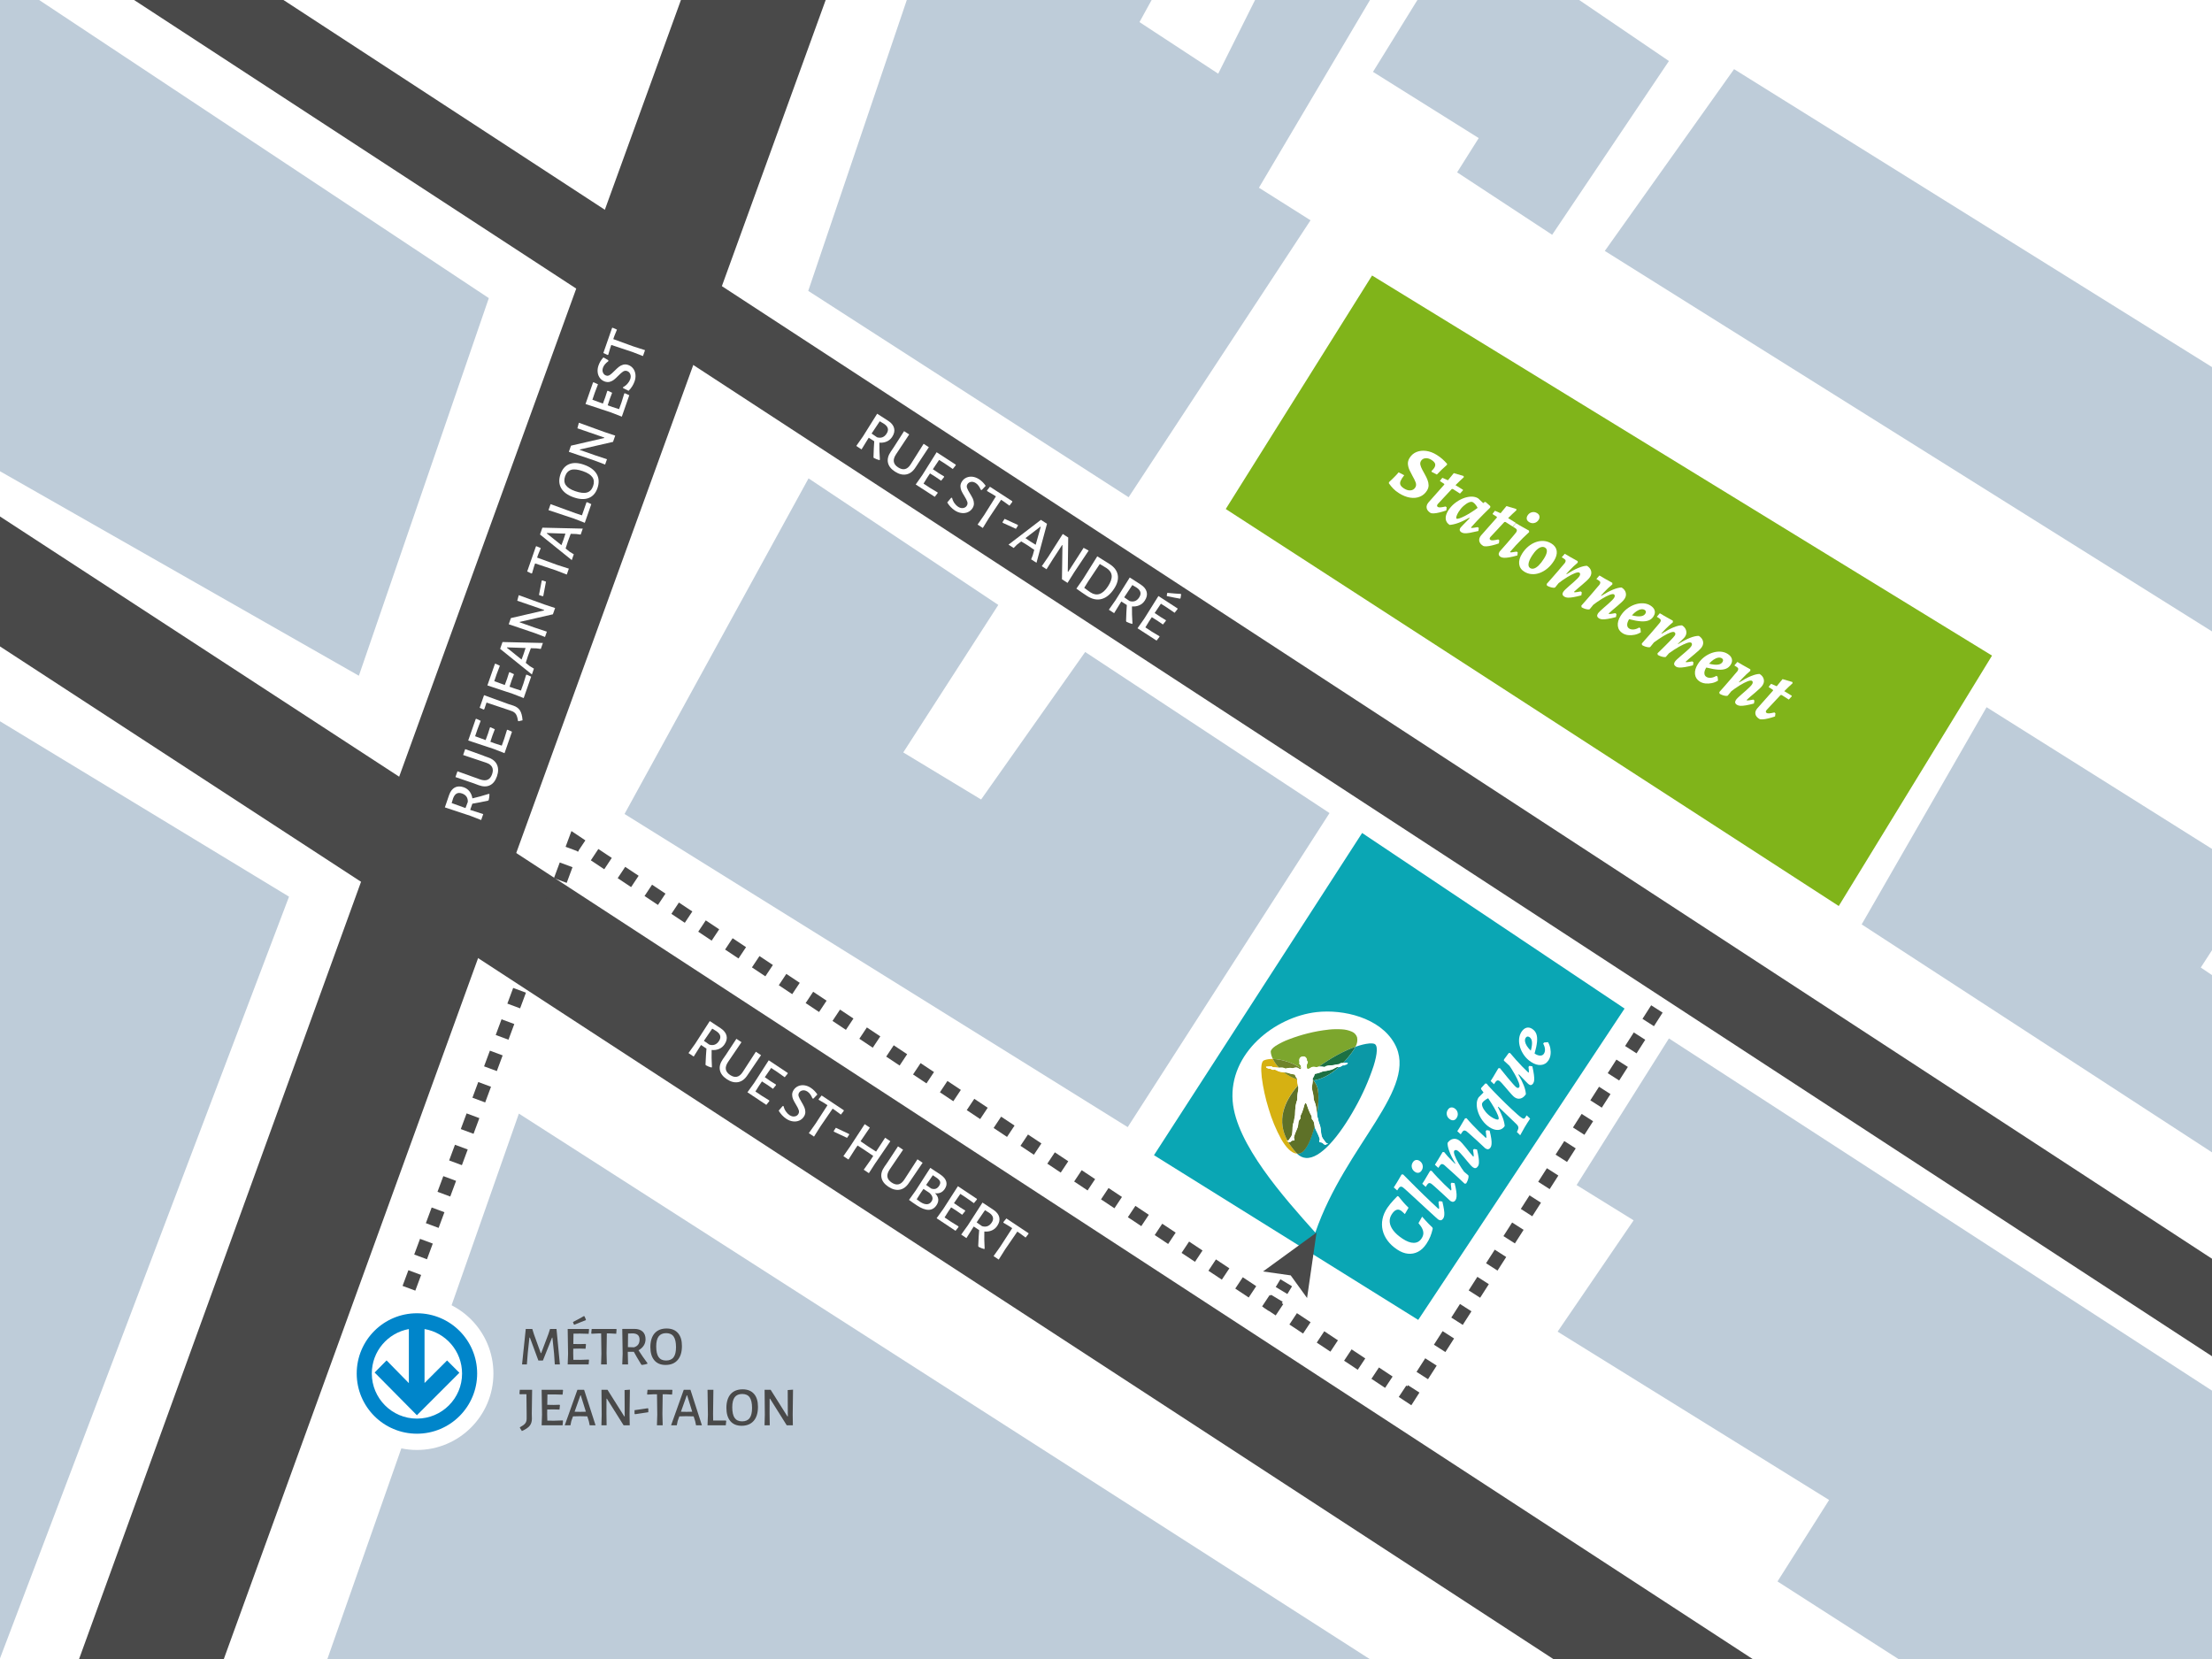 <svg xmlns="http://www.w3.org/2000/svg" xmlns:xlink="http://www.w3.org/1999/xlink" viewBox="0 0 800 600"><defs><style>.cls-1,.cls-2,.cls-3,.cls-4,.cls-5,.cls-6,.cls-7,.cls-8,.cls-9,.cls-10,.cls-11{fill:none;}.cls-2{stroke-dasharray:3.27 3.27;}.cls-2,.cls-3,.cls-4,.cls-5,.cls-6,.cls-7,.cls-8,.cls-9,.cls-10,.cls-11{stroke:#494949;stroke-miterlimit:10;}.cls-2,.cls-3,.cls-7,.cls-8{stroke-width:4.92px;}.cls-12{fill:#d6b112;}.cls-4,.cls-5,.cls-6{stroke-width:4.92px;}.cls-5{stroke-dasharray:5.83 5.83;}.cls-13{fill:#beccd9;}.cls-6{stroke-dasharray:6.05 6.05;}.cls-14{fill:#fff;}.cls-15{fill:#70832a;}.cls-16{fill:#1d5827;}.cls-17{fill:#7ca62d;}.cls-18{fill:#0085ca;fill-rule:evenodd;}.cls-19{fill:#0aa6b4;}.cls-20{fill:#1c7043;}.cls-7{stroke-dasharray:5.93 5.93;}.cls-21{fill:#494949;}.cls-8{stroke-dasharray:5.83 5.83;}.cls-22{fill:#80b41a;}.cls-9{stroke-width:49.21px;}.cls-23{fill:#0b98a6;}.cls-10{stroke-width:29.53px;}.cls-11{stroke-width:39.37px;}.cls-24{clip-path:url(#clippath);}.cls-25{fill:#5e7128;}</style><clipPath id="clippath"><rect class="cls-1" x="456.15" y="372.22" width="41.85" height="46.61"></rect></clipPath></defs><g id="arri&#xE8;re"><rect class="cls-14" x="-9.86" y="-3.59" width="816.06" height="608.55"></rect></g><g id="rues"><line class="cls-9" x1="28.5" y1="672.43" x2="329.63" y2="-157.63"></line><line class="cls-10" x1="-12.53" y1="-57.46" x2="1117.79" y2="680.29"></line><line class="cls-11" x1="-42.2" y1="182.78" x2="785.24" y2="722.19"></line><polygon class="cls-19" points="492.63 301.26 417.35 417.79 512.92 477.36 587.55 364.76 492.63 301.26"></polygon><polygon class="cls-22" points="496.23 99.64 443.31 184.09 665.01 327.67 720.44 237.11 496.23 99.64"></polygon><polygon class="cls-13" points="292.42 173.01 225.87 294.39 407.85 407.64 480.84 294.06 392.47 235.8 354.83 289.15 326.68 272.13 361.05 218.78 292.42 173.01"></polygon><polygon class="cls-13" points="603.59 375.56 570.2 428.59 590.82 441.35 563.33 481.61 661.52 542.49 642.86 571.95 826.48 689.78 897.84 566.39 603.59 375.56"></polygon><polygon class="cls-13" points="718.47 255.77 673.3 334.32 816.67 427.61 847.11 384.4 795.94 349.92 816.88 317.63 718.47 255.77"></polygon><polygon class="cls-13" points="372.83 -132.42 292.31 105.2 408.18 179.83 473.97 79.67 455.31 67.89 496.56 -1.83 463.17 -18.52 440.58 26.65 412.11 7.99 461.21 -81.36 372.83 -132.42"></polygon><polygon class="cls-13" points="529.94 -28.01 603.59 22.07 561.36 84.91 526.99 62.33 534.8 49.94 496.56 25.99 529.94 -28.01"></polygon><polygon class="cls-13" points="627.15 25.01 580.4 90.75 907.98 296.03 948.95 225.6 627.15 25.01 627.15 25.01"></polygon><polygon class="cls-13" points="187.66 402.75 102.25 646 545.38 632.08 187.66 402.75"></polygon><polygon class="cls-13" points="-51.1 229.85 104.53 324.29 -8.53 622.25 -110.96 543.77 -51.1 229.85"></polygon></g><g id="_&#xE9;l&#xE9;ments_et_texte"><path class="cls-14" d="M476.2,366.04c-15.13,1.7-31.77,14.8-30.39,32.2,1.24,15.53,18.58,34.9,29.89,47.54,10.98-31.93,37.72-52.24,28.62-68.4-5.26-9.34-18.48-12.42-28.12-11.34Z"></path><g id="Groupe_211"><g class="cls-24"><g id="Groupe_210"><path id="Trac&#xE9;_245" class="cls-23" d="M495.16,377.39c-.34.03-.7.07-1.08.14s-.78.15-1.19.25-.84.22-1.29.35-.9.28-1.37.45c-.09.18-.18.36-.29.54s-.22.37-.34.56-.25.39-.39.59c-.14.2-.29.4-.44.61-.25.34-.51.66-.76.98-.25.32-.51.62-.76.92-.25.3-.5.58-.75.86-.25.28-.5.54-.74.8l.36-.02.35-.02h.3s.23-.02.23-.02c.08,0,.16,0,.23,0,.04,0,.08.02.11.04.02.02.03.04.02.07,0,.03-.02.06-.04.08-.02.03-.06.07-.1.11s-.09.09-.14.14c-.05.04-.09.09-.15.12-.04.03-.08.05-.13.07h-.04s-.04.01-.04.01h-.27s-.02.08-.05.12c-.02.03-.05.05-.08.07-.04.02-.08.03-.12.04-.05,0-.1.02-.16.03h-.06s-.06.01-.06.01h-.06s-.06,0-.06,0h-.29c-.1.05-.2.11-.3.18s-.21.13-.32.19c-.11.06-.21.11-.33.16-.1.04-.21.07-.32.08-.76.7-1.56,1.34-2.4,1.94-.74.52-1.52,1-2.32,1.42-.72.37-1.47.69-2.24.96-.7.24-1.42.42-2.15.55.1.14.19.28.28.42.09.14.18.29.26.43.09.15.17.29.25.44.08.15.16.3.23.45.26.59.44,1.21.52,1.85.12.83.18,1.68.17,2.52,0,.92-.04,1.92-.14,2.97s-.23,2.12-.41,3.21c.01.1.02.2.03.28s.02.17.04.25.03.15.04.22c.02.06.03.13.06.19.06.16.1.31.14.44s.07.26.09.39.05.25.08.37.06.25.09.39.1.31.16.49.15.4.22.61.15.45.21.68c.06.22.1.45.13.68.02.22.05.48.07.76s.06.57.1.86.09.58.14.84c.05.23.11.46.2.68.1.21.22.42.35.61.14.21.3.43.46.62s.3.38.4.52c.08.09.14.18.19.29.01.04.06.08.12.11.07.03.15.06.22.08.08.02.16.03.22.04s.1.01.1.01c0,.06,0,.11-.03.16-.03.04-.06.07-.11.08-.04.02-.09.03-.13.03-.04,0-.07,0-.11,0h-.04s-.07.08-.11.11c-.04.03-.08.05-.12.07-.04.01-.08.02-.13.03-.04,0-.08,0-.12,0-.04,0-.07,0-.11-.01-.03,0-.06-.01-.09-.02s-.04-.01-.06-.02h-.02c-.1-.03-.2-.09-.27-.16-.08-.07-.15-.16-.24-.25-.1-.1-.22-.19-.35-.25-.19-.09-.39-.14-.59-.15-.11,0-.23-.04-.32-.11-.06-.05-.1-.13-.11-.21,0-.09,0-.18.04-.27.03-.09.07-.19.12-.27.04-.17.03-.35-.04-.51-.08-.29-.18-.57-.3-.84-.12-.31-.27-.63-.4-.92s-.26-.56-.36-.75c-.07-.15-.15-.29-.22-.45s-.14-.3-.21-.46-.14-.32-.19-.48-.11-.33-.15-.51c-.31,1.23-.67,2.41-1.05,3.5-.35,1.01-.76,2-1.24,2.96-.37.77-.84,1.5-1.37,2.16-.38.5-.89.89-1.47,1.13-.1.03-.19.06-.29.09-.1.02-.19.04-.29.06-.1.02-.19.03-.29.03s-.19,0-.29,0c.23.23.48.44.74.63.24.18.5.33.77.46.26.13.53.23.8.3.27.08.55.13.83.15,2.65.24,5.67-1.74,8.71-4.98,3.16-3.37,6.36-8.12,9.15-13.15,2.71-4.81,4.95-9.88,6.69-15.12,1.4-4.49,1.64-7.68.15-8.05-.13-.03-.26-.06-.4-.08-.14-.02-.29-.03-.44-.04-.15,0-.31-.01-.48,0-.17,0-.34,0-.52.02"></path><path id="Trac&#xE9;_246" class="cls-17" d="M480.5,372.38c-2.53.27-5.04.72-7.51,1.35-2.31.57-4.59,1.29-6.81,2.15-1.69.62-3.31,1.42-4.83,2.38-1.15.77-1.81,1.52-1.77,2.15.01.2.04.4.08.6.04.21.09.43.15.64.06.22.14.44.23.66s.19.45.3.68c.79.02,1.58.09,2.36.23.87.15,1.74.36,2.59.63.92.29,1.81.64,2.68,1.04.91.42,1.79.91,2.63,1.46,0-.02,0-.05,0-.09s0-.07,0-.1,0-.06,0-.08v-.04c0-.07-.02-.13-.04-.2-.02-.07-.04-.14-.07-.22s-.05-.16-.08-.24-.05-.17-.07-.26h-.02s-.02,0-.02,0h-.02s-.04,0-.06,0c-.03,0-.05-.02-.07-.04-.03-.03-.06-.06-.08-.1-.03-.05-.05-.11-.07-.17-.03-.1-.06-.18-.08-.25-.02-.05-.03-.1-.04-.15,0-.03,0-.06.02-.08.03-.02.07-.03.11-.03h.03s-.01-.03-.03-.09c-.02-.08-.04-.16-.06-.25-.02-.12-.04-.25-.04-.37,0-.16,0-.32.03-.47.02-.16.07-.31.16-.45.08-.13.18-.24.3-.32.12-.09.26-.16.41-.2.16-.05.32-.08.49-.09h.01c.16-.01.32.01.46.07.13.05.25.13.36.23.1.09.18.2.24.31.06.1.1.2.13.31.02.09.04.19.05.28.01.09.02.18.03.26s0,.14,0,.19,0,.07,0,.07h.01s.03-.02.03-.02c.01,0,.03,0,.04-.01.02,0,.03,0,.05,0,.02,0,.04,0,.06,0,.02,0,.04.02.05.03.02.02.03.04.03.06,0,.04,0,.07,0,.11,0,.08-.02.17-.02.26,0,.08,0,.17-.01.25,0,.07-.03.13-.07.19-.04.05-.11.09-.18.09,0,0,0,.05-.02.13s-.02.2-.03.32-.02.27-.02.4c0,.12,0,.24.02.37l.08.33s.04.09.07.13c.03.04.06.07.1.09.04.02.08.04.12.05.05.01.09.01.14.01.08,0,.16-.02.24-.05.09-.03.18-.07.27-.11.1-.05.19-.1.29-.16.1-.06.2-.13.3-.2.06-.04.12-.08.18-.1.06-.03.13-.05.2-.07.07-.02.14-.03.21-.04.07-.01.15-.02.22-.02.15,0,.3,0,.45.01.14.01.28.03.4.06s.21.04.28.06.11.03.11.03c.06-.03.13-.06.19-.09.07-.03.14-.05.2-.07s.14-.03.21-.05.14-.02.22-.03c1.08-.79,2.18-1.54,3.3-2.24,1.13-.71,2.26-1.37,3.39-1.98,1.14-.61,2.26-1.17,3.35-1.67,1.1-.5,2.17-.93,3.18-1.29.6-1.02.82-2.22.6-3.38-.29-.92-.97-1.67-1.86-2.05-1.16-.51-2.41-.8-3.67-.86-1.6-.1-3.2-.07-4.79.1"></path><path id="Trac&#xE9;_247" class="cls-20" d="M483.73,385.85c-.06,0-.12.01-.18.02-.07.02-.14.04-.2.06-.08.03-.16.06-.25.11s-.19.1-.31.16c-.16.09-.3.17-.44.25s-.26.14-.4.2c-.15.07-.31.13-.46.18-.21.07-.43.12-.64.17l-.64.14-.41.09-.22.05h-.07c-.18.03-.33.05-.47.06s-.27.03-.4.06c-.14.03-.28.07-.41.11-.17.06-.34.13-.5.2-.22.1-.45.18-.68.25-.25.08-.51.15-.75.21s-.45.11-.6.14-.25.05-.25.05c-.06.23-.13.45-.22.66-.08.18-.16.35-.26.51-.08.14-.16.25-.22.33s-.09.12-.09.12c0,.01,0,.02,0,.03s0,.02,0,.03,0,.02,0,.04,0,.02,0,.04l.12.15c.04.05.08.1.12.16.04.05.08.11.11.16l.11.16c.73-.13,1.45-.31,2.15-.55.77-.26,1.52-.58,2.24-.96.81-.42,1.58-.89,2.32-1.42.84-.6,1.64-1.24,2.4-1.94h-.14s-.03,0-.05,0-.03,0-.04,0c-.03,0-.05-.01-.08-.02s-.05,0-.07-.01-.05,0-.07,0-.05,0-.08,0M490.23,378.56c-1.01.36-2.08.79-3.18,1.29-1.09.49-2.22,1.05-3.35,1.67-1.12.61-2.26,1.27-3.39,1.98-1.11.7-2.22,1.45-3.3,2.24h.07s.07-.01.07-.01h.07s.06,0,.06,0c.07,0,.14,0,.2,0h.2c.06,0,.12,0,.18,0s.11,0,.16.01c.12.01.24.02.36.04s.24.03.34.04l.25.03h.1c.14-.14.32-.25.51-.32.23-.08.46-.13.69-.16.25-.04.5-.06.74-.07s.46-.02.64-.03c.18-.01.36-.04.54-.07.18-.03.36-.07.55-.11s.37-.08.56-.11.38-.06.58-.08c.15,0,.3-.04.44-.09.09-.03.17-.08.24-.14.06-.05.11-.09.17-.14.07-.04.16-.07.24-.07h.12s.15-.02.15-.02h.17s.18-.02.18-.02h.17c.25-.26.49-.52.74-.8.25-.28.5-.56.75-.86.25-.3.5-.6.75-.92s.51-.64.76-.98c.16-.21.3-.41.44-.61s.27-.39.39-.59c.12-.19.23-.38.34-.56.1-.18.2-.36.29-.54"></path><path id="Trac&#xE9;_248" class="cls-12" d="M459.44,383.01c-.23.01-.45.04-.67.06-.21.03-.42.06-.62.11-.2.04-.38.09-.56.15-.17.05-.34.12-.51.19-.94.42-1.12,2.77-.76,6.03.49,3.87,1.33,7.69,2.49,11.41,1.11,3.83,2.64,7.52,4.55,11.02,1.75,3.02,3.69,5.09,5.65,5.25h.14l-.07-.07-.07-.07-.07-.07s-.04-.05-.07-.07c-.33-.35-.64-.71-.93-1.06-.29-.35-.57-.7-.82-1.05-.26-.35-.5-.69-.73-1.04s-.44-.69-.63-1.03c-.03,0-.07-.01-.1-.02-.04-.01-.07-.03-.11-.05-.03-.02-.06-.05-.08-.09-.02-.05-.03-.1-.03-.15h.15c-.91-1.63-1.51-3.41-1.77-5.26-.22-1.69-.13-3.42.26-5.08.42-1.72,1.08-3.37,1.97-4.9.96-1.67,2.09-3.24,3.37-4.69l-.02-.08s-.01-.06-.02-.09l-.02-.09-.02-.1c-.05-.2-.09-.4-.12-.57s-.06-.34-.07-.49-.03-.29-.03-.42,0-.26,0-.38c-.44-.14-.88-.3-1.31-.48-.42-.18-.83-.37-1.23-.59s-.78-.44-1.15-.68c-.37-.24-.72-.5-1.06-.76l-.16-.02-.22-.03-.28-.04-.36-.05c-.19-.03-.37-.06-.56-.11-.14-.03-.27-.08-.4-.13-.12-.05-.23-.1-.35-.16s-.24-.12-.38-.19c-.1-.05-.19-.09-.27-.12s-.15-.06-.21-.08c-.06-.02-.12-.03-.17-.04-.05,0-.1-.01-.15,0-.02,0-.04,0-.06,0s-.04,0-.06.01-.04,0-.06.02l-.06.02h-.04s-.04.02-.04.02h-.04s-.04,0-.04,0c-.09,0-.18-.01-.27-.04-.1-.03-.19-.07-.28-.11-.09-.05-.19-.1-.28-.15s-.18-.1-.26-.14h-.07s-.07.01-.07.01h-.09s-.05,0-.05,0h-.15s-.09,0-.13-.01c-.03,0-.07,0-.1-.01-.03-.01-.05-.03-.07-.05-.02-.03-.04-.07-.04-.1h-.05s-.05.01-.05.01h-.06s-.03,0-.03,0h-.09s-.07-.03-.1-.05c-.04-.03-.08-.06-.12-.1-.04-.04-.08-.08-.11-.11s-.06-.07-.08-.09c-.02-.02-.03-.04-.04-.07,0-.02,0-.04.01-.06.02-.02.05-.04.09-.05.06-.01.12-.02.18-.02h.2s.28-.03.28-.03l.31-.02.32-.02h.15s.14-.01.14-.01h.12s.1,0,.1,0c.07,0,.14.01.2.05.05.03.1.07.15.11.06.05.13.08.2.11.12.03.24.05.37.05.16,0,.32,0,.47.02s.31.03.47.05c.15.02.31.04.46.05.15.01.3.02.46.02-.24-.26-.46-.52-.68-.78-.21-.26-.41-.53-.6-.8-.19-.27-.36-.53-.51-.8-.16-.27-.3-.53-.43-.79h-.45c-.07,0-.15,0-.22,0s-.15,0-.22.01"></path><path id="Trac&#xE9;_249" class="cls-25" d="M472.15,398.86s-.03.01-.05.02c-.05.03-.09.07-.12.12-.07.09-.12.19-.16.3-.07.18-.13.37-.17.56-.06.24-.14.53-.23.85s-.2.65-.32.98-.23.64-.34.91c-.09.22-.19.43-.31.64-.08.13-.13.27-.15.42-.01.12,0,.25,0,.37.02.11.02.22.02.32,0,.1-.04.2-.1.27-.07.08-.15.17-.22.27-.08.11-.15.24-.22.36-.07.16-.13.32-.17.49-.05.21-.07.43-.08.64,0,.23-.03.46-.08.69-.04.21-.1.42-.16.63-.07.2-.14.39-.22.58s-.16.37-.24.55-.18.42-.29.69-.22.57-.32.85c-.09.25-.17.52-.23.78-.05.16-.05.33,0,.49.05.09.09.18.13.28.03.08.05.17.05.26,0,.07-.03.15-.09.19-.09.06-.19.08-.29.07-.18-.01-.37.01-.54.08-.11.04-.22.11-.3.2-.08.07-.14.15-.2.21-.06.06-.15.1-.24.11h-.02s-.03.01-.05.02c-.03,0-.05,0-.08,0-.03,0-.06,0-.09,0-.04,0-.07,0-.11-.02-.04-.01-.08-.02-.11-.04-.04-.02-.08-.05-.11-.08-.04-.04-.07-.08-.1-.12h-.06c.2.34.41.68.63,1.03s.47.69.73,1.04c.26.35.53.7.82,1.05.29.35.6.7.93,1.06.02.02.04.05.07.07l.07.07.07.07.07.07c.1,0,.19,0,.29,0s.19-.02.29-.03.19-.03.29-.06.19-.05.29-.09c.58-.24,1.08-.63,1.47-1.13.54-.67,1-1.39,1.38-2.16.48-.96.89-1.95,1.24-2.96.39-1.1.74-2.28,1.05-3.5-.01-.06-.03-.11-.04-.17s-.02-.12-.03-.17-.02-.12-.03-.18-.01-.12-.02-.18c-.02-.23-.06-.45-.12-.66-.05-.18-.12-.35-.2-.51-.07-.14-.16-.27-.25-.39-.08-.11-.17-.21-.25-.3-.07-.08-.11-.18-.12-.28,0-.11,0-.22,0-.33,0-.13,0-.26-.02-.38-.03-.16-.09-.31-.18-.44-.13-.21-.25-.44-.36-.67-.13-.28-.27-.6-.41-.93s-.27-.68-.39-1-.22-.62-.29-.86c-.06-.19-.13-.38-.21-.57-.05-.11-.11-.21-.18-.3-.04-.05-.08-.09-.13-.12-.01-.01-.03-.02-.05-.02M469.44,392.58c-1.28,1.44-2.41,3.01-3.37,4.69-.89,1.53-1.55,3.18-1.97,4.9-.4,1.66-.49,3.38-.26,5.08.26,1.85.87,3.63,1.78,5.26.04,0,.09,0,.13-.01.05,0,.09-.01.14-.03.04,0,.07-.02.11-.04.03-.01.04-.04.05-.07.04-.09.09-.17.15-.25.09-.12.2-.27.33-.45s.26-.36.38-.55c.11-.17.21-.36.28-.55.07-.2.12-.42.15-.63.04-.24.06-.52.08-.79s.03-.56.04-.82.01-.51.02-.72c0-.22.04-.43.08-.64.04-.22.1-.43.15-.64s.12-.4.17-.58.1-.34.12-.46.05-.25.06-.37.03-.23.05-.35.04-.24.06-.37.06-.27.11-.42c.05-.18.08-.37.08-.56.02-.23.02-.49.03-.8s.02-.66.05-1.06.07-.86.14-1.37c.04-.33.1-.65.19-.97.07-.26.14-.48.2-.66s.12-.35.16-.51c.04-.17.07-.34.06-.52v-.54c0-.17.01-.35.03-.55s.04-.41.07-.66.08-.54.14-.89c.05-.3.09-.54.11-.74.02-.17.03-.34.03-.52,0-.14-.02-.28-.04-.42-.02-.14-.06-.27-.1-.44"></path><path id="Trac&#xE9;_250" class="cls-15" d="M464.37,387.85c.34.27.69.52,1.06.76s.75.47,1.15.68c.4.21.81.41,1.23.59.43.18.87.34,1.31.48v-.17s0-.04,0-.06c0,0-.04-.04-.09-.11s-.14-.17-.23-.31c-.1-.15-.2-.31-.28-.48-.1-.2-.18-.41-.25-.63,0,0-.09-.01-.24-.03s-.35-.05-.57-.1-.47-.09-.7-.15c-.21-.05-.43-.11-.63-.19-.15-.06-.31-.11-.46-.16-.12-.03-.25-.06-.38-.08-.12-.02-.23-.02-.36-.03s-.26,0-.42-.01h-.04s-.05-.01-.05-.01h-.07M460.33,382.99c.13.26.27.53.43.79s.33.53.51.8.38.53.6.8.44.52.68.78h.03c.15,0,.34-.02.55-.02s.43,0,.64,0c.21.01.41.04.61.1.18.05.34.14.47.27l.09-.02c.05-.01.13-.03.22-.05s.19-.04.3-.07.22-.05.32-.07c.05,0,.09-.02.15-.03s.11-.02.16-.02.12-.01.18-.02.12-.01.19-.01c.08,0,.17,0,.26,0s.17,0,.26.02c.09.01.17.03.26.05.08.02.16.05.24.08,0,0,.04-.01.1-.04s.15-.05.26-.08.23-.06.37-.09c.14-.03.28-.05.42-.05.07,0,.14,0,.21,0,.07,0,.14.01.2.02.07.01.13.03.2.05.06.02.12.05.18.09.1.06.2.12.28.17s.17.1.25.14c.07.03.13.06.2.09.05.02.11.03.17.03.03,0,.06,0,.09-.02.03-.01.05-.03.07-.06.02-.03.04-.06.06-.1.02-.05.03-.09.04-.14h0s0,0,0,0h0c-.84-.56-1.72-1.05-2.63-1.48-.87-.41-1.76-.76-2.68-1.04-.85-.27-1.71-.48-2.59-.63-.78-.14-1.57-.21-2.36-.23"></path><path id="Trac&#xE9;_251" class="cls-25" d="M475.15,390.75l-.11.02-.11.02-.11.02-.11.02c0,.09,0,.18-.01.28s-.01.2-.03.31-.03.22-.04.34-.04.24-.06.38c-.04.25-.08.44-.11.61-.07.35-.07.71,0,1.06.04.23.09.5.18.85s.16.65.21.91.09.48.12.68.05.38.06.56.03.35.04.55c0,.18.04.36.1.53.05.17.13.34.2.53s.17.41.26.69c.11.33.19.66.26,1,.07.33.12.64.17.93s.08.55.11.8.05.47.07.68.04.4.05.57c.18-1.09.32-2.17.41-3.21s.14-2.05.14-2.97c0-.84-.05-1.68-.17-2.52-.08-.64-.26-1.26-.52-1.85-.07-.15-.15-.3-.23-.45-.08-.15-.16-.3-.25-.44-.09-.15-.17-.29-.26-.43s-.18-.28-.28-.42"></path><path id="Trac&#xE9;_252" class="cls-16" d="M474.69,390.12c0,.05.01.11.02.16s0,.11.01.17,0,.12,0,.18,0,.12,0,.19l.11-.02.11-.02.11-.02.11-.02c-.04-.05-.07-.11-.11-.16-.04-.05-.08-.11-.11-.16-.04-.05-.08-.1-.12-.16-.04-.05-.08-.1-.12-.15"></path><path id="Trac&#xE9;_253" class="cls-14" d="M471.31,382.08h-.01c-.17.01-.33.04-.49.09-.15.05-.28.12-.41.2-.12.09-.22.2-.3.32-.08.14-.13.29-.16.45-.02.16-.03.31-.03.47,0,.13.02.25.04.37.01.08.03.16.06.25.02.06.03.09.03.09h-.03s-.07,0-.11.03c-.02.02-.03.05-.02.08,0,.05.02.1.04.15.02.06.05.15.08.25.02.06.04.12.07.17.02.04.05.07.08.1.02.02.05.03.07.04.02,0,.04,0,.06,0h.04s.01,0,.01,0h0c.02.09.04.17.07.26s.05.16.08.24.05.15.07.22c.02.06.03.13.04.2v.12s0,.07,0,.1,0,.06,0,.09c0,0,0,0,0,0h0s0,0,0,0c0,0,0,0,0,0,0,.05-.02.1-.04.14-.01.04-.03.07-.06.1-.02.02-.05.04-.07.06-.03.01-.06.02-.09.02-.06,0-.11,0-.17-.03-.07-.02-.14-.05-.2-.09-.08-.04-.16-.08-.25-.14s-.18-.11-.28-.17c-.06-.03-.12-.06-.18-.09-.07-.02-.13-.04-.2-.05-.07-.01-.14-.02-.2-.02-.07,0-.14,0-.21,0-.14,0-.28.03-.42.05-.14.03-.26.06-.37.09s-.2.06-.26.08-.1.04-.1.04c-.08-.03-.16-.06-.24-.08-.08-.02-.17-.04-.26-.05-.09-.01-.17-.02-.26-.02h-.26c-.06,0-.13,0-.19.01s-.12.01-.18.02-.11.02-.16.02-.1.02-.15.03c-.11.02-.22.04-.32.07s-.21.05-.3.07-.17.04-.22.05l-.09.02c-.13-.13-.29-.22-.47-.27-.2-.06-.41-.09-.61-.1-.22-.01-.44-.01-.64,0s-.39.02-.55.02h-.03c-.15,0-.3,0-.46-.02-.15-.01-.31-.03-.46-.05s-.31-.04-.47-.05c-.16-.01-.32-.02-.47-.02-.12,0-.25-.01-.37-.05-.07-.02-.14-.06-.2-.11-.05-.04-.1-.07-.15-.11-.06-.03-.13-.05-.2-.05h-.22s-.14.01-.14.01h-.15s-.32.02-.32.02l-.31.02-.28.02h-.2c-.06.01-.12.02-.18.04-.03,0-.06.02-.09.05-.01.02-.02.04-.01.06,0,.03.02.05.04.07.02.02.05.05.08.09s.07.07.11.11c.04.04.08.07.12.1.03.02.07.04.1.05h.18s.05,0,.05,0h.03s.01,0,.01,0c0,.04.02.07.04.1.02.02.04.04.07.05.03.01.06.02.1.02.04,0,.08,0,.13.01h.29s.07-.01.07-.01h.05s.02,0,.02,0c.08.04.17.09.26.14s.19.1.28.15c.09.05.19.08.28.11.09.03.18.04.27.04h.08s.04-.01.04-.01c.01,0,.02,0,.04-.01s.04-.01.06-.02.04-.01.06-.02.04,0,.06-.01.04,0,.06,0c.05,0,.1,0,.15,0,.06,0,.12.02.17.04.06.02.14.05.21.08s.17.07.27.12c.14.07.26.14.38.19s.23.11.35.16c.13.05.27.1.41.13.18.05.37.08.56.11l.36.05.28.04.22.03.16.02h.07s.05.02.05.02h.03s0,0,0,0c.16,0,.29,0,.42.01s.24.01.36.03c.13.02.25.04.38.08.16.04.31.1.46.16.21.08.42.14.63.19.23.06.48.11.7.15s.43.07.57.1.24.03.24.03c.07.22.15.43.25.63.08.17.17.32.28.48.09.13.17.24.23.31s.09.11.09.11c0,.02,0,.04,0,.06v.06s0,.06,0,.06v.06c0,.12,0,.25,0,.38s.02.27.03.42.04.31.07.49.07.36.12.57l.02.1s.02.06.02.09.01.06.02.09v.08c.05.17.08.31.11.44.03.14.04.28.04.42,0,.17,0,.34-.03.52-.02.2-.06.44-.11.74-.06.35-.11.64-.14.89s-.06.47-.07.66-.02.37-.03.55,0,.35,0,.54c0,.17-.02.35-.06.52-.04.16-.1.33-.16.51s-.14.4-.2.66c-.08.32-.14.64-.19.97-.07.51-.11.96-.14,1.37s-.04.76-.05,1.06-.01.57-.03.8c0,.19-.04.38-.08.56-.05.15-.08.29-.1.42s-.05.25-.06.37-.03.24-.05.35-.04.24-.06.37-.07.29-.12.46-.11.37-.17.58-.11.42-.15.64c-.04.21-.07.43-.08.64,0,.21-.01.46-.02.72s-.02.55-.04.82-.04.55-.08.79c-.03.21-.08.43-.15.63-.08.19-.17.37-.28.55-.12.19-.25.37-.38.55s-.25.32-.33.45c-.06.07-.12.16-.15.25,0,.03-.03.05-.05.07-.03.02-.07.03-.11.04-.04.01-.09.02-.14.03-.05,0-.09.01-.13.01h-.15c0,.05,0,.1.03.15.02.04.05.07.08.09.03.02.07.04.11.05.03,0,.06.02.1.02h.06s.06.09.1.12c.03.03.07.06.11.08.04.02.07.03.11.04.04,0,.07.02.11.02.03,0,.06,0,.09,0,.03,0,.05,0,.08,0,.02,0,.04,0,.05-.01h.02c.09-.02.17-.06.24-.12.07-.06.13-.14.2-.21.09-.09.19-.15.3-.2.17-.06.35-.09.54-.08.1.01.2-.01.29-.07.06-.05.09-.12.09-.19,0-.09-.02-.18-.05-.26-.04-.1-.08-.19-.13-.28-.05-.16-.05-.33,0-.49.06-.26.13-.52.23-.78.1-.28.21-.58.32-.85s.21-.51.29-.69.16-.36.24-.55.15-.38.22-.58c.07-.21.12-.42.16-.63.04-.23.07-.46.08-.69,0-.22.03-.43.08-.64.04-.17.09-.33.17-.49.06-.13.13-.25.22-.36.08-.1.15-.19.22-.27.06-.08.1-.17.1-.27,0-.11,0-.22-.02-.32-.02-.12-.02-.25,0-.37.02-.15.07-.29.15-.42.12-.21.22-.42.31-.64.11-.27.23-.58.34-.91s.22-.66.32-.98.18-.61.23-.85c.04-.19.1-.38.18-.56.04-.11.1-.21.16-.3.03-.05.07-.09.12-.12.01,0,.03-.02.05-.02.02,0,.03.01.05.02.05.03.09.07.13.12.07.09.13.19.18.3.09.18.16.37.21.57.07.24.17.54.29.86s.25.66.39,1,.28.66.41.93c.11.23.23.45.36.67.09.13.15.28.18.44.02.13.03.25.02.38,0,.11,0,.22,0,.33,0,.1.05.2.12.28.08.09.16.18.25.3.09.12.18.25.25.39.09.16.15.33.2.51.06.22.1.44.12.66,0,.06.01.12.02.18s.02.12.03.18.02.12.03.17.03.11.04.17c.04.17.1.34.15.51s.12.32.19.48.14.31.21.46.15.3.22.45c.1.19.22.46.36.75s.28.61.4.92c.12.27.21.55.3.84.06.16.08.34.04.51-.05.09-.09.18-.12.27-.03.09-.04.18-.04.27,0,.08.05.16.11.21.09.07.2.11.32.11.2.02.41.07.59.15.13.06.25.15.35.25.09.09.16.18.24.25.07.08.17.13.27.16h.02s.03.02.06.03.05.02.09.02c.03,0,.07.01.11.01.04,0,.08,0,.12,0,.04,0,.09-.01.13-.03.04-.02.08-.04.12-.07.04-.03.08-.07.11-.11h.04s.07,0,.11,0c.04,0,.09-.01.13-.03.04-.02.08-.05.11-.08.03-.05.04-.11.03-.16,0,0-.04,0-.1-.01s-.14-.02-.22-.04c-.08-.02-.15-.04-.22-.08-.06-.03-.11-.07-.12-.11-.05-.1-.12-.2-.19-.29-.11-.14-.25-.32-.4-.52s-.31-.41-.46-.62c-.13-.19-.25-.4-.35-.61-.09-.22-.16-.45-.2-.68-.06-.26-.1-.55-.14-.84s-.07-.59-.1-.86-.05-.54-.07-.76c-.03-.23-.07-.45-.13-.68-.06-.23-.14-.46-.21-.68s-.15-.43-.22-.61-.13-.36-.16-.49-.07-.26-.09-.39-.05-.25-.08-.37-.06-.25-.09-.39-.08-.28-.14-.44c-.02-.06-.04-.13-.06-.19-.02-.07-.03-.14-.04-.22-.01-.08-.02-.16-.04-.25s-.02-.18-.03-.28c-.02-.17-.03-.36-.05-.57s-.04-.44-.07-.68-.06-.51-.11-.8-.1-.6-.17-.93c-.07-.34-.15-.67-.26-1-.09-.27-.18-.49-.26-.69s-.15-.36-.2-.53c-.06-.17-.09-.35-.1-.53-.01-.19-.02-.37-.04-.55s-.03-.36-.06-.56-.07-.42-.12-.68-.12-.55-.21-.91-.15-.63-.18-.85c-.07-.35-.07-.71,0-1.06.03-.17.07-.37.11-.61.02-.13.04-.26.06-.38s.03-.23.04-.34.02-.21.03-.31.01-.19.01-.28v-.19c0-.06,0-.12,0-.18s0-.11-.01-.17-.01-.11-.02-.16c0-.01,0-.02,0-.04s0-.02,0-.04,0-.02,0-.03v-.03s.03-.04.09-.12.13-.19.22-.33c.1-.16.18-.33.26-.51.09-.21.17-.44.22-.66,0,0,.09-.02.25-.05s.37-.08.6-.14.5-.13.75-.21c.23-.07.46-.15.68-.25.16-.08.33-.15.5-.2.13-.05.27-.08.41-.11.13-.03.26-.04.4-.06s.29-.03.47-.05h.07s.22-.06.22-.06l.41-.09.64-.14c.22-.04.43-.1.64-.17.16-.05.31-.11.46-.18.14-.06.26-.13.4-.2s.27-.16.44-.25c.11-.06.22-.11.31-.16s.17-.08.25-.11c.07-.03.14-.05.2-.06.06-.01.12-.02.18-.02h.08s.05,0,.07,0,.05,0,.07.01.05,0,.08.02c.02,0,.03,0,.04,0h.05s.05,0,.05,0h.1c.11-.01.22-.04.32-.08.11-.04.22-.1.33-.16.11-.06.22-.12.32-.19s.2-.12.3-.18h.35s.06,0,.06,0h.06s.06-.01.06-.01c.06,0,.11-.02.16-.03.04,0,.08-.02.12-.04.03-.01.06-.04.08-.07.02-.04.04-.08.05-.12h.31s.04-.01.04-.01c.05-.01.09-.04.13-.07.05-.04.1-.08.15-.12.05-.05.1-.09.14-.14s.07-.08.1-.11c.02-.02.04-.05.04-.08,0-.03,0-.05-.02-.07-.03-.02-.07-.04-.11-.04-.08,0-.16-.01-.23,0h-.23s-.3.02-.3.02l-.35.02-.36.02h-.35s-.17.02-.17.02h-.15s-.12.02-.12.02c-.08,0-.17.03-.24.07-.06.04-.12.09-.18.14-.07.06-.16.11-.24.14-.14.05-.29.08-.44.09-.2.02-.39.04-.58.08s-.38.07-.56.11-.37.08-.55.11c-.18.03-.36.05-.54.07-.18.01-.4.02-.64.03s-.49.04-.74.07c-.24.03-.47.09-.69.17-.2.07-.37.18-.51.33h-.1s-.25-.05-.25-.05c-.1-.01-.22-.03-.34-.04s-.24-.03-.36-.04c-.05,0-.11,0-.16-.01s-.12,0-.18,0-.13,0-.2,0-.14,0-.2,0h-.06s-.06,0-.06,0h-.07s-.07.01-.07.01c-.07,0-.15.02-.22.03s-.14.03-.21.05-.14.04-.2.07c-.07.02-.13.05-.19.09,0,0-.04-.01-.11-.03s-.17-.04-.28-.06-.25-.04-.4-.06c-.15-.01-.3-.02-.45-.01-.07,0-.15.01-.22.02-.07.01-.14.03-.21.04-.07.02-.14.04-.2.07-.06.03-.12.06-.18.1-.1.07-.2.14-.3.2-.09.06-.19.11-.29.16-.09.04-.18.08-.27.11-.08.02-.16.04-.24.05-.05,0-.09,0-.14-.01-.04,0-.08-.03-.12-.05-.04-.02-.07-.05-.1-.09-.03-.04-.05-.09-.07-.13l-.08-.33c-.01-.12-.02-.24-.02-.37,0-.14.01-.27.02-.4s.02-.24.03-.32.02-.13.02-.13c.07,0,.14-.03.18-.09.04-.06.06-.12.07-.19,0-.08.01-.17.01-.25,0-.09,0-.17.02-.26,0-.04,0-.07,0-.11,0-.02-.01-.05-.03-.06-.01-.01-.03-.02-.05-.03-.02,0-.04,0-.06,0-.02,0-.03,0-.05,0-.01,0-.03,0-.04.01h-.03s-.01.02-.01.02v-.07s0-.11,0-.19-.01-.16-.03-.26c-.01-.09-.03-.19-.05-.28-.03-.11-.07-.21-.13-.31-.07-.12-.15-.22-.24-.31-.1-.1-.22-.18-.36-.23-.15-.06-.3-.09-.46-.07"></path></g></g></g><line class="cls-3" x1="603.97" y1="357.51" x2="602.38" y2="359.99"></line><line class="cls-8" x1="599.24" y1="364.9" x2="512.86" y2="499.86"></line><polyline class="cls-3" points="511.29 502.31 509.7 504.8 507.24 503.17"></polyline><line class="cls-7" x1="502.3" y1="499.89" x2="465.21" y2="475.33"></line><polyline class="cls-3" points="462.74 473.7 460.28 472.06 461.8 469.54"></polyline><line class="cls-2" x1="463.49" y1="466.73" x2="466.03" y2="462.53"></line><line class="cls-3" x1="466.87" y1="461.13" x2="468.4" y2="458.6"></line><polygon class="cls-21" points="472.72 469.44 466.8 461.26 456.8 459.84 476.14 445.77 472.72 469.44"></polygon><line class="cls-4" x1="460.28" y1="472.06" x2="457.82" y2="470.43"></line><line class="cls-5" x1="452.97" y1="467.21" x2="212.77" y2="307.59"></line><polyline class="cls-4" points="210.34 305.98 207.89 304.34 206.86 307.11"></polyline><line class="cls-6" x1="204.75" y1="312.78" x2="142.68" y2="479.98"></line><line class="cls-4" x1="141.63" y1="482.81" x2="140.6" y2="485.58"></line><polygon class="cls-13" points="-40.46 147.38 129.79 244.39 176.79 107.82 -48.44 -41.5 -40.46 147.38"></polygon><circle class="cls-14" cx="150.79" cy="496.74" r="27.66"></circle><path class="cls-18" d="M150.79,513.06c-9.02,0-16.32-7.32-16.32-16.32,0-8.03,5.78-14.69,13.4-16.07v19.56l-8.06-8.22-4.32,4.38,15.29,15.45,15.36-15.36-4.45-4.45-8.15,8.15v-19.51c7.71,1.31,13.57,8.01,13.57,16.09.02,9-7.3,16.3-16.32,16.3M150.79,474.96c-12.03,0-21.78,9.75-21.78,21.78s9.75,21.78,21.78,21.78,21.78-9.75,21.78-21.78-9.75-21.78-21.78-21.78"></path></g><g id="typo_copy"><path class="cls-14" d="M318.24,166.21l-.16.21c-.71-.18-1.39-.45-2.05-.78l-.12-.29c.06-2.3.15-4.22.27-5.76l-1.98-1.28-.32.49-2.29,3.73-1.91-1.24,2.4-3.42,5.16-8.24,3.97,2.55c1.17.76,1.89,1.64,2.15,2.65.26,1,.04,2.05-.67,3.14-.5.78-1.16,1.34-1.97,1.7-.81.36-1.7.5-2.68.42-.03,1.85.03,3.9.18,6.13ZM315.23,156.8l1.96,1.35c1.47.42,2.62-.02,3.46-1.32.44-.68.58-1.31.44-1.89-.15-.58-.59-1.12-1.33-1.63l-1.58-.95-2.95,4.43Z"></path><path class="cls-14" d="M332.05,167.63l-.91,1.37c-.9,1.44-2.01,2.3-3.32,2.57-1.31.27-2.7-.07-4.16-1.02-1.42-.92-2.26-2-2.52-3.24-.26-1.24.07-2.55,1-3.93l1.08-1.59,3.75-5.86,1.85,1.2-4.74,7.15c-.67,1.01-.95,1.91-.82,2.69.13.79.64,1.48,1.55,2.06,1.82,1.18,3.33.82,4.54-1.08l4.69-7.44,1.89,1.23-3.89,5.89Z"></path><path class="cls-14" d="M339.12,178.1v.23s-1.05,1.35-1.05,1.35l-6.89-4.46,2.4-3.42,5.16-8.24,6.92,4.49v.23s-1.07,1.34-1.07,1.34l-2.72-1.86-2.23-1.42-2.26,3.36,2.08,1.4,1.96,1.19.03.23-1.08,1.34-2.02-1.39-2-1.25-1,1.5-1.34,2.18,2.2,1.46,2.88,1.74Z"></path><path class="cls-14" d="M356.49,175.71l-1.42,1.51-.36-.08c-.21-.53-.47-1.01-.78-1.43-.31-.42-.65-.76-1.03-1-.59-.38-1.17-.53-1.73-.43-.56.1-.99.37-1.27.8-.28.42-.33.89-.15,1.39.17.5.52,1.17,1.05,2.01.45.74.79,1.37,1.04,1.88.24.52.37,1.08.39,1.69.02.61-.16,1.2-.54,1.78-.41.63-.96,1.1-1.64,1.4-.69.3-1.44.41-2.27.31s-1.64-.4-2.44-.92c-.53-.35-1.04-.77-1.52-1.27-.48-.5-.9-1.05-1.24-1.63l1.44-1.7.31.04c.17.71.46,1.35.86,1.91.4.56.83.99,1.29,1.29.63.41,1.24.57,1.83.48.59-.09,1.04-.36,1.33-.83.3-.46.36-.95.18-1.47-.18-.52-.53-1.2-1.05-2.04-.45-.72-.79-1.33-1.03-1.84-.24-.51-.37-1.06-.38-1.66-.02-.6.16-1.19.54-1.77.41-.63.95-1.1,1.63-1.4.68-.3,1.41-.4,2.21-.31.8.1,1.58.4,2.36.9.92.6,1.71,1.39,2.38,2.37Z"></path><path class="cls-14" d="M366.11,181.53l-1.03,1.35-2.04-1.48-.98-.64-4.32,6.46-2.29,3.73-1.89-1.23,2.38-3.44,4.24-6.75-.98-.64-2.21-1.28-.02-.25,1.06-1.32,8.07,5.23v.23Z"></path><path class="cls-14" d="M368.17,190.09l-.75,1.16-4.78-2.17-.06-.27.75-1.16,4.77,2.19.07.25Z"></path><path class="cls-14" d="M374.86,203.54l-1.93-1.25.58-1.48.54-1.95-2.44-1.66-2.27-1.39-1.53,1.17-1.2,1.21-1.87-1.21,11.72-8.97,2.2,1.43-3.8,14.1ZM374.57,197.02l1.82-6.46-.13-.08-5.4,4.14,1.81,1.23,1.9,1.18Z"></path><path class="cls-14" d="M388.3,207.29l-2.21,3.52-2.02-1.31.18-12.3-.13-.08-3.15,4.82-2.48,3.94-1.71-1.11,2.33-3.39,5.25-8.26,1.98,1.28-.16,12.31.15.09,5.57-8.67,1.83,1-5.43,8.14Z"></path><path class="cls-14" d="M404.25,207.93c.28,1.53-.15,3.17-1.29,4.94-1.33,2.05-2.84,3.3-4.53,3.76-1.69.46-3.46.09-5.3-1.1-.52-.34-1.14-.75-1.85-1.24-.71-.49-1.38-.96-1.98-1.4h-.02s2.4-3.44,2.4-3.44l5.16-8.24h.02s4.46,2.8,4.46,2.8c1.67,1.08,2.65,2.39,2.93,3.92ZM397.69,214.8c1.07-.36,2.08-1.28,3.05-2.77.97-1.5,1.41-2.79,1.31-3.86-.1-1.07-.73-1.98-1.86-2.72-.67-.43-1.48-.92-2.43-1.47l-4.28,6.41-1.35,2.2c.41.32.83.63,1.25.94.42.31.77.55,1.05.73,1.11.72,2.2.9,3.27.55Z"></path><path class="cls-14" d="M409.59,225.44l-.16.21c-.71-.18-1.39-.45-2.05-.78l-.12-.29c.06-2.3.15-4.22.27-5.76l-1.98-1.28-.32.49-2.29,3.73-1.91-1.24,2.4-3.42,5.16-8.24,3.97,2.55c1.17.76,1.89,1.64,2.15,2.65.26,1,.04,2.05-.67,3.14-.5.78-1.16,1.34-1.97,1.7-.81.36-1.7.5-2.68.42-.03,1.85.03,3.9.18,6.13ZM406.58,216.03l1.96,1.35c1.47.42,2.62-.02,3.46-1.32.44-.68.58-1.31.44-1.89-.15-.58-.59-1.12-1.33-1.63l-1.58-.95-2.95,4.43Z"></path><path class="cls-14" d="M419.34,230.1v.23s-1.05,1.35-1.05,1.35l-6.89-4.46,2.4-3.42,5.16-8.24,6.92,4.49v.23s-1.07,1.34-1.07,1.34l-2.72-1.86-2.23-1.42-2.26,3.36,2.08,1.4,1.96,1.19.03.23-1.08,1.34-2.02-1.39-2-1.25-1,1.5-1.33,2.18,2.2,1.46,2.88,1.73ZM427.18,214.95l-.23,1.43-.19.13c-1.15-.19-2.71-.5-4.67-.91l-.13-.19.21-1c2.1.21,3.71.33,4.84.38l.18.17Z"></path><path class="cls-14" d="M505.96,178.36c-.81-.5-1.48-1.03-2.02-1.59-.54-.55-1.09-1.21-1.64-1.98l.05-.41c.42-.39.8-.75,1.15-1.08.34-.33.72-.71,1.13-1.13.41-.42.81-.86,1.19-1.34l2.04,1.04c-.65.83-1.09,1.52-1.32,2.08-.23.56-.24,1.06-.02,1.49s.65.85,1.31,1.26c.81.5,1.58.72,2.32.65.74-.07,1.31-.42,1.71-1.05.34-.55.38-1.17.12-1.86-.26-.69-.62-1.43-1.08-2.21-.38-.69-.74-1.4-1.09-2.13-.35-.73-.55-1.48-.62-2.24-.06-.76.14-1.52.62-2.27.63-1,1.46-1.71,2.51-2.13s2.21-.55,3.49-.38c1.27.17,2.55.65,3.82,1.45.77.49,1.44.97,1.99,1.47.56.49,1.14,1.08,1.75,1.75l-.08.39c-.7.62-1.33,1.19-1.88,1.72-.56.53-1.14,1.12-1.75,1.77l-1.86-.96-.09-.29c.25-.25.45-.47.62-.66.16-.19.29-.36.38-.5.36-.58.46-1.1.29-1.56-.17-.46-.62-.91-1.35-1.37-.71-.44-1.42-.63-2.13-.56-.71.07-1.24.39-1.59.96-.27.44-.35.92-.23,1.44.12.52.34,1.09.66,1.69.3.57.62,1.17.98,1.79.36.63.67,1.27.92,1.91.26.64.39,1.3.41,1.96.01.66-.18,1.31-.59,1.96-.64,1.02-1.48,1.74-2.54,2.18-1.06.44-2.24.56-3.54.36s-2.65-.74-4.06-1.62Z"></path><path class="cls-14" d="M523.21,183.51l-.14,1.09c-.87.31-1.69.56-2.47.74-.78.19-1.45.3-2.03.33s-.99-.03-1.24-.19c-.77-.49-1.23-1.06-1.36-1.73s.08-1.34.64-2.02l5.76-6.5-.08-.25-1.48-.96v-.17s.82-1.04.82-1.04l2.04.88c.35-.41.68-.81.99-1.21.32-.4.69-.85,1.13-1.37l3.55,1.05.06.44c-.58.53-1.1,1.02-1.56,1.45-.46.43-.94.9-1.44,1.42l2.68,1.64.04.2-1.09,1.2-2.57-1.65h-.4s-5.05,5.41-5.05,5.41c-.39.48-.38.84.02,1.09.19.12.5.17.92.14.42-.03,1.05-.14,1.89-.33l.37.33Z"></path><path class="cls-14" d="M532.04,190.86c.08.05.19.08.34.08.15,0,.38-.02.71-.08.33-.05.77-.13,1.35-.22l.38.31-.14,1.09c-1.3.31-2.34.53-3.13.67-.79.13-1.41.18-1.86.15-.45-.03-.84-.15-1.16-.35-.31-.19-.5-.42-.58-.68-.08-.26-.04-.53.14-.81.11-.18.46-.57,1.04-1.17.58-.6,1.38-1.41,2.4-2.44l-.18-.15c-1.54.85-2.87,1.48-3.99,1.88-1.12.4-2.14.63-3.08.7-.85-.54-1.33-1.26-1.42-2.17-.09-.91.21-1.91.89-3.01.62-.98,1.39-1.85,2.32-2.6.93-.75,1.92-1.34,2.96-1.77,1.04-.43,2.05-.65,3.03-.68.98-.02,1.83.18,2.54.63l1.85,1.73.5-.43.38.04,1.67,1.48-.06.53c-.79.76-1.61,1.57-2.46,2.42-.85.85-1.65,1.68-2.42,2.49-.77.81-1.44,1.55-2.02,2.22v.14ZM526.77,187.56c.18.11.52.08,1.03-.08.51-.17,1.12-.43,1.83-.79.71-.36,1.48-.8,2.31-1.32.83-.51,1.65-1.08,2.46-1.69-.21-.42-.46-.82-.77-1.19-.31-.37-.6-.65-.9-.83-.37-.23-.87-.22-1.49.04-.62.26-1.27.69-1.94,1.29-.67.6-1.26,1.31-1.78,2.14-.37.6-.63,1.13-.77,1.59-.14.46-.13.74.03.84Z"></path><path class="cls-14" d="M542.24,195.43l-.14,1.09c-.87.31-1.69.56-2.47.74-.78.19-1.45.3-2.03.33-.57.03-.99-.03-1.24-.19-.78-.49-1.23-1.06-1.36-1.73-.13-.67.08-1.34.64-2.02l5.76-6.5-.08-.25-1.48-.96v-.17s.82-1.04.82-1.04l2.05.88c.35-.41.68-.81.99-1.21.32-.4.69-.85,1.13-1.37l3.55,1.05.06.44c-.58.53-1.1,1.02-1.56,1.45-.46.43-.94.9-1.45,1.42l2.68,1.64.04.2-1.09,1.2-2.57-1.65h-.4s-5.05,5.41-5.05,5.41c-.39.48-.38.84.02,1.09.19.12.5.17.92.14.42-.03,1.05-.14,1.89-.33l.37.33Z"></path><path class="cls-14" d="M546.14,199.7c.11.07.3.09.57.06.27-.03.88-.13,1.82-.27l.38.31-.14,1.09c-1.14.32-2.11.54-2.9.68-.79.13-1.44.19-1.95.16-.51-.03-.92-.14-1.22-.33-.74-.46-.87-1.09-.37-1.88,1.13-1.27,2.13-2.4,3-3.41.87-1.01,1.56-1.82,2.09-2.45.53-.62.83-1.01.93-1.15.2-.32.28-.6.22-.84-.05-.24-.24-.46-.56-.66l-.85-.53,1.1-1.27c.37.23.82.5,1.36.82.53.31,1.1.62,1.69.94.59.31,1.15.62,1.67.93l.06.54c-.71.63-1.48,1.37-2.32,2.2-.84.83-1.65,1.68-2.45,2.54s-1.5,1.66-2.12,2.39v.14ZM553,188.8c-.48-.3-.76-.67-.83-1.09-.07-.43.03-.86.3-1.29.38-.61.9-1,1.56-1.16.65-.16,1.29-.05,1.9.33.48.3.76.67.83,1.11.07.44-.02.87-.28,1.29-.38.61-.91,1-1.57,1.16-.66.16-1.3.04-1.91-.34Z"></path><path class="cls-14" d="M551.21,206.71c-1.05-.66-1.64-1.56-1.78-2.72-.14-1.16.21-2.4,1.05-3.74.66-1.05,1.42-1.93,2.27-2.63.86-.71,1.77-1.23,2.74-1.57.96-.34,1.93-.47,2.89-.39.96.08,1.87.38,2.73.92,1.1.69,1.73,1.57,1.89,2.65s-.16,2.27-.96,3.56c-.68,1.08-1.46,2-2.34,2.74-.88.75-1.82,1.3-2.8,1.67-.98.36-1.95.51-2.92.44-.97-.07-1.89-.37-2.76-.92ZM553.36,205.43c.44.27.92.33,1.45.17.53-.16,1.1-.54,1.71-1.14.61-.6,1.23-1.4,1.87-2.42.63-1,.98-1.84,1.05-2.51.07-.67-.14-1.17-.64-1.48-.42-.26-.89-.32-1.42-.18-.53.14-1.07.48-1.64,1.01-.57.53-1.14,1.26-1.72,2.17-.7,1.11-1.1,2.05-1.2,2.8-.1.75.08,1.28.55,1.57Z"></path><path class="cls-14" d="M559.47,211.75l-.09-.56c.67-.75,1.36-1.52,2.06-2.33.71-.8,1.37-1.57,2-2.3.63-.73,1.16-1.36,1.6-1.89.44-.53.74-.88.9-1.05.23-.33.32-.62.29-.86-.04-.25-.23-.48-.59-.7l-.82-.51,1.1-1.27c.48.3,1.16.7,2.03,1.19.87.49,1.75.98,2.64,1.47l.02.55c-.45.37-.96.81-1.52,1.34-.55.53-1.08,1.06-1.59,1.6s-.95,1.02-1.33,1.46l-1.93,2.33-1.79,2.21c-.1.12-.32.16-.67.13-.35-.03-.74-.11-1.16-.25-.42-.14-.81-.32-1.16-.54ZM565.81,215.83c-.74-.47-.9-1.04-.46-1.74.16-.26.44-.58.84-.96.39-.38.85-.79,1.35-1.22.51-.43,1.01-.88,1.52-1.32.5-.45.95-.87,1.35-1.26.39-.39.67-.72.83-.98.17-.27.25-.52.23-.75-.02-.22-.11-.39-.29-.5-.27-.17-.8-.11-1.58.19-.78.3-1.73.79-2.84,1.47-1.11.68-2.31,1.52-3.58,2.52l3.01-4.04.41.42c1.57-.99,2.98-1.75,4.25-2.27,1.27-.52,2.3-.77,3.11-.76.79.5,1.28,1.11,1.48,1.85.2.74.07,1.47-.39,2.2-.22.36-.58.77-1.07,1.23-.49.46-1.04.95-1.63,1.45-.6.5-1.17.99-1.72,1.45-.55.46-1,.87-1.35,1.21l.03.12c.08.05.18.08.31.07.12,0,.35-.02.67-.07s.79-.12,1.4-.24l.39.35-.17,1.07c-1.16.31-2.13.53-2.92.66-.79.13-1.43.19-1.93.17-.49-.02-.9-.13-1.22-.33Z"></path><path class="cls-14" d="M572,219.6l-.09-.56c.67-.75,1.36-1.52,2.06-2.33.71-.8,1.37-1.57,2-2.3s1.16-1.36,1.6-1.89c.45-.53.74-.88.9-1.05.23-.33.32-.62.29-.86-.04-.25-.23-.48-.59-.7l-.82-.51,1.1-1.27c.48.3,1.16.7,2.03,1.19.87.49,1.75.98,2.64,1.47l.02.55c-.46.37-.96.81-1.52,1.34-.55.53-1.08,1.06-1.59,1.6-.51.54-.95,1.02-1.33,1.46l-1.93,2.33-1.79,2.21c-.1.12-.32.16-.67.13-.35-.03-.74-.11-1.16-.25-.42-.14-.81-.32-1.16-.54ZM578.34,223.68c-.74-.47-.9-1.04-.46-1.74.16-.26.44-.58.84-.96.4-.38.85-.79,1.35-1.22.51-.43,1.01-.88,1.52-1.32.5-.45.95-.87,1.35-1.26.39-.39.67-.72.83-.98.17-.27.25-.52.23-.75-.02-.22-.11-.39-.29-.5-.27-.17-.8-.11-1.58.19-.78.3-1.73.79-2.84,1.47-1.11.68-2.31,1.52-3.58,2.52l3.01-4.04.41.42c1.57-.99,2.98-1.75,4.25-2.27,1.27-.52,2.3-.77,3.11-.76.79.5,1.29,1.11,1.48,1.85.2.74.07,1.47-.39,2.2-.22.36-.58.77-1.07,1.23-.49.46-1.04.95-1.63,1.45-.6.5-1.17.99-1.72,1.45-.55.46-1,.87-1.35,1.21l.03.12c.08.05.18.08.31.07.12,0,.35-.02.67-.07.32-.05.79-.12,1.4-.24l.39.35-.17,1.07c-1.16.31-2.13.53-2.92.66-.79.13-1.43.19-1.93.17-.49-.02-.9-.13-1.23-.33Z"></path><path class="cls-14" d="M598.04,222.88c-.44.71-1.03,1.21-1.77,1.5-.73.29-1.67.4-2.81.33-1.14-.08-2.57-.33-4.27-.77-.46.74-.7,1.42-.7,2.02,0,.61.24,1.06.73,1.36.45.28.99.39,1.63.33.64-.06,1.31-.3,2.01-.71l.41.32.16,1.41c-.67.43-1.41.73-2.21.9-.8.17-1.59.21-2.35.13-.77-.09-1.45-.32-2.04-.69-1.02-.64-1.59-1.52-1.72-2.66-.13-1.14.21-2.35,1.02-3.64.62-.98,1.37-1.82,2.26-2.51.89-.69,1.85-1.21,2.86-1.56,1.02-.35,2.02-.5,3.01-.45.99.05,1.88.32,2.67.82.79.5,1.29,1.08,1.49,1.76.2.68.08,1.38-.38,2.1ZM594.8,220.58c-.37-.23-.82-.3-1.33-.21-.52.09-1.06.33-1.62.7-.56.38-1.11.87-1.65,1.48,1.34.33,2.41.44,3.19.33.78-.1,1.34-.41,1.66-.93.36-.58.28-1.04-.25-1.37Z"></path><path class="cls-14" d="M609.67,239.43c.06.04.16.06.28.07s.34-.02.67-.07c.33-.05.81-.13,1.45-.22l.39.35-.17,1.07c-1.17.3-2.16.51-2.96.64-.8.13-1.45.18-1.95.16-.5-.02-.9-.12-1.19-.31-.76-.48-.92-1.06-.48-1.75.16-.26.44-.57.84-.94.4-.37.85-.77,1.37-1.21.51-.44,1.03-.88,1.55-1.32.52-.44.98-.85,1.38-1.24.4-.39.68-.71.84-.97.17-.27.25-.52.23-.75-.02-.22-.12-.4-.31-.52-.28-.17-.8-.12-1.58.16-.78.28-1.72.73-2.84,1.35-1.11.63-2.31,1.41-3.58,2.33l-1.08,1.24c-.08.13-.3.18-.66.14-.36-.04-.75-.12-1.17-.26-.42-.14-.81-.32-1.16-.54l-.09-.56c.56-.54,1.07-1.03,1.51-1.46s.91-.9,1.42-1.41c.51-.51,1-1.01,1.47-1.49.47-.48.88-.91,1.22-1.29.34-.38.56-.65.65-.79.15-.24.22-.47.19-.69-.02-.21-.14-.39-.35-.52-.26-.16-.74-.11-1.46.15-.71.26-1.58.7-2.59,1.31-1.01.61-2.12,1.36-3.33,2.24l-1.32,1.63c-.1.12-.32.16-.67.13-.35-.03-.74-.11-1.16-.25-.42-.14-.81-.32-1.16-.54l-.09-.56c.56-.64,1.06-1.21,1.52-1.73s.95-1.07,1.48-1.67c.53-.6,1.04-1.19,1.53-1.77.49-.58.92-1.09,1.29-1.52.37-.43.62-.73.75-.9.24-.34.33-.64.28-.88-.05-.24-.24-.47-.58-.68l-.85-.53,1.1-1.27c.44.27.92.56,1.46.87.54.3,1.05.59,1.54.87.49.27,1.05.59,1.69.94l.05.57c-.52.44-.99.84-1.41,1.22-.42.38-.87.81-1.36,1.31-.49.49-.96,1-1.42,1.52l.11.1c1.57-.99,2.98-1.75,4.24-2.28,1.26-.52,2.31-.77,3.14-.74.77.48,1.26,1.1,1.47,1.85.21.75.09,1.47-.34,2.16-.12.19-.32.44-.61.73-.28.29-.58.58-.9.87s-.69.64-1.13,1.06l.1.1c1.53-.97,2.94-1.72,4.23-2.23s2.37-.76,3.25-.73c.79.5,1.28,1.11,1.48,1.84.2.73.07,1.46-.39,2.18-.21.34-.57.74-1.08,1.21-.51.47-1.06.96-1.67,1.46-.61.51-1.19.99-1.75,1.45-.56.46-1.01.86-1.36,1.2l.03.12Z"></path><path class="cls-14" d="M625.95,240.37c-.44.71-1.03,1.21-1.77,1.5-.73.29-1.67.4-2.81.32-1.14-.08-2.57-.33-4.27-.77-.46.74-.7,1.42-.69,2.02,0,.61.24,1.06.73,1.36.45.28.99.39,1.63.33.63-.06,1.31-.3,2.01-.71l.41.32.16,1.41c-.67.43-1.41.73-2.22.9-.8.17-1.59.21-2.35.13-.77-.09-1.45-.32-2.04-.69-1.01-.64-1.59-1.52-1.72-2.66-.13-1.14.21-2.35,1.02-3.64.62-.98,1.37-1.82,2.26-2.51.89-.69,1.84-1.21,2.86-1.56,1.02-.35,2.02-.5,3.01-.45.99.05,1.88.32,2.67.82s1.29,1.08,1.49,1.76c.2.68.08,1.38-.38,2.11ZM622.71,238.07c-.37-.23-.82-.3-1.33-.21-.52.09-1.06.33-1.62.7-.56.38-1.11.87-1.65,1.48,1.34.33,2.41.44,3.19.33.78-.1,1.34-.41,1.66-.93.36-.58.28-1.04-.25-1.37Z"></path><path class="cls-14" d="M621.9,250.87l-.09-.56c.67-.75,1.36-1.52,2.06-2.33.71-.8,1.37-1.57,2-2.3s1.16-1.36,1.6-1.89c.45-.53.74-.88.9-1.05.23-.33.32-.62.29-.86-.04-.25-.23-.48-.59-.7l-.82-.51,1.1-1.27c.48.3,1.16.7,2.03,1.19.87.49,1.75.98,2.64,1.47l.02.55c-.45.37-.96.81-1.51,1.34-.55.53-1.09,1.06-1.59,1.6-.51.54-.95,1.02-1.33,1.46l-1.93,2.33-1.79,2.21c-.1.12-.32.16-.67.13-.35-.03-.74-.11-1.16-.25-.42-.14-.81-.32-1.16-.54ZM628.24,254.95c-.74-.46-.9-1.04-.46-1.74.16-.26.44-.58.84-.96.4-.38.85-.79,1.35-1.22.51-.43,1.01-.88,1.52-1.32.5-.45.95-.87,1.35-1.26.39-.39.67-.72.83-.98.17-.27.25-.52.23-.75-.02-.22-.11-.39-.29-.5-.28-.17-.8-.11-1.58.19-.78.3-1.73.79-2.84,1.47-1.11.68-2.31,1.52-3.58,2.52l3.01-4.04.41.42c1.57-.99,2.98-1.75,4.25-2.27,1.27-.52,2.3-.77,3.11-.76.79.5,1.29,1.11,1.48,1.85.2.74.07,1.47-.39,2.2-.22.36-.58.77-1.07,1.23-.5.46-1.04.95-1.63,1.45-.6.5-1.17.99-1.72,1.45-.55.46-1,.87-1.35,1.21l.03.12c.08.05.18.08.31.07.12,0,.35-.02.67-.07.32-.05.79-.12,1.4-.24l.39.35-.17,1.07c-1.16.31-2.13.53-2.92.66-.79.13-1.43.19-1.93.17-.49-.02-.9-.13-1.23-.33Z"></path><path class="cls-14" d="M642.11,258.01l-.14,1.09c-.87.31-1.69.56-2.47.74-.78.19-1.45.3-2.03.33-.57.03-.99-.03-1.24-.19-.77-.49-1.23-1.06-1.36-1.73s.08-1.34.64-2.02l5.76-6.5-.08-.25-1.48-.96v-.17s.82-1.04.82-1.04l2.04.88c.35-.41.68-.82.99-1.21.32-.4.69-.85,1.13-1.37l3.56,1.05.06.44c-.58.53-1.1,1.02-1.56,1.45-.46.43-.94.9-1.44,1.42l2.68,1.64.04.2-1.09,1.2-2.57-1.65h-.4s-5.05,5.41-5.05,5.41c-.39.48-.38.84.02,1.09.19.12.5.17.92.14.42-.03,1.05-.14,1.89-.33l.37.33Z"></path><path class="cls-14" d="M515.81,449.94c-.84,1.27-1.83,2.19-2.96,2.78s-2.34.82-3.62.7c-1.28-.12-2.59-.62-3.92-1.51-1.43-.95-2.58-2.01-3.46-3.2-.88-1.18-1.48-2.44-1.79-3.77-.31-1.33-.34-2.68-.06-4.05.27-1.37.85-2.72,1.74-4.05.32-.48.68-.96,1.1-1.47.42-.5.82-.96,1.22-1.39.39-.42.84-.89,1.34-1.4l.37.11c.61.77,1.19,1.47,1.74,2.1.55.63,1.19,1.3,1.91,2l-1.33,2.3c-.35-.33-.64-.59-.86-.8-.22-.2-.41-.36-.57-.46-1.12-.75-2.22-.32-3.28,1.28-.6.9-.86,1.86-.77,2.86.09,1.01.52,2.02,1.29,3.04.77,1.02,1.89,2.01,3.35,2.98,1.52,1.01,2.87,1.51,4.06,1.5s2.12-.53,2.8-1.56c.38-.57.6-1.13.65-1.69.05-.56-.06-1.15-.34-1.78-.28-.63-.75-1.33-1.41-2.09l1.32-2.34c.44.5.85.95,1.21,1.35.36.4.76.83,1.2,1.28.44.45.87.88,1.3,1.27l.13.43c-.25,1.07-.54,2.02-.88,2.86-.33.84-.82,1.75-1.46,2.71Z"></path><path class="cls-14" d="M520.4,437.16c.07-.11.1-.3.07-.57-.03-.27-.1-.88-.22-1.83l.32-.37,1.08.17c.28,1.17.47,2.15.59,2.95.12.8.16,1.45.11,1.94-.04.5-.17.9-.38,1.22-.49.73-1.09.85-1.82.37-.08-.05-.36-.3-.85-.74-.49-.44-1.09-.99-1.81-1.65-.72-.66-1.51-1.39-2.37-2.18-.86-.79-1.72-1.59-2.59-2.39-.87-.81-1.67-1.55-2.41-2.22-.74-.67-1.36-1.23-1.85-1.68-.49-.44-.8-.71-.93-.79-.59-.39-1.08-.28-1.48.32l-.55.83-1.23-1.09c.3-.44.6-.94.93-1.47s.63-1.05.93-1.54.61-1.04.95-1.66l.57-.03c.82.82,1.59,1.6,2.3,2.32.71.72,1.51,1.52,2.4,2.4.89.88,1.82,1.79,2.78,2.73.96.94,1.9,1.84,2.82,2.7.91.86,1.75,1.63,2.5,2.32l.16-.03Z"></path><path class="cls-14" d="M514.13,423.35c-.32.48-.69.74-1.12.8s-.86-.05-1.28-.34c-.6-.4-.98-.93-1.12-1.59-.15-.66-.02-1.29.38-1.89.32-.48.7-.74,1.14-.8.44-.06.87.05,1.28.32.6.4.97.93,1.11,1.6.14.67.01,1.3-.39,1.9ZM524.83,430.51c.07-.11.1-.3.07-.57-.03-.27-.1-.88-.22-1.83l.32-.37,1.08.17c.29,1.15.48,2.12.6,2.92.11.79.15,1.45.1,1.96-.04.51-.16.92-.36,1.22-.49.73-1.12.83-1.89.32-1.24-1.17-2.35-2.2-3.33-3.09-.98-.89-1.78-1.61-2.39-2.16-.61-.54-.99-.86-1.13-.96-.32-.21-.59-.29-.83-.25-.24.05-.46.23-.67.55l-.55.83-1.24-1.13c.24-.36.53-.81.85-1.33.33-.53.66-1.08.98-1.66s.65-1.13.98-1.65l.55-.05c.61.73,1.32,1.52,2.13,2.38.81.86,1.63,1.7,2.47,2.52.84.82,1.61,1.55,2.33,2.19h.14Z"></path><path class="cls-14" d="M530.26,428.02l-.56.07c-.73-.69-1.48-1.4-2.27-2.13-.78-.73-1.53-1.41-2.25-2.06-.71-.65-1.33-1.2-1.85-1.66-.52-.46-.86-.77-1.03-.93-.32-.24-.61-.34-.85-.31-.25.03-.49.22-.72.57l-.54.81-1.24-1.13c.32-.48.73-1.14,1.25-2,.51-.86,1.03-1.72,1.54-2.59h.55c.35.46.79.97,1.3,1.54.51.57,1.03,1.11,1.55,1.63.52.52,1,.98,1.42,1.37l2.27,1.99,2.16,1.85c.12.1.15.33.12.68-.04.35-.13.73-.29,1.15-.15.41-.34.8-.57,1.14ZM534.51,421.8c-.49.73-1.07.87-1.75.41-.25-.17-.57-.46-.94-.86-.37-.41-.77-.87-1.18-1.39-.42-.52-.85-1.04-1.28-1.55-.43-.52-.84-.98-1.22-1.38-.38-.4-.7-.69-.95-.86-.27-.18-.52-.26-.74-.25-.22.01-.39.1-.51.28-.18.27-.13.8.14,1.59.28.79.74,1.75,1.39,2.88.65,1.13,1.46,2.35,2.42,3.65l-3.96-3.12.43-.4c-.95-1.59-1.67-3.03-2.15-4.31s-.71-2.32-.68-3.13c.52-.78,1.15-1.25,1.9-1.43s1.48-.03,2.19.45c.35.23.75.6,1.2,1.11.45.51.92,1.06,1.41,1.67.49.61.95,1.2,1.4,1.76.45.56.84,1.02,1.17,1.38l.12-.02c.05-.08.08-.18.08-.3,0-.12-.01-.35-.05-.67-.04-.32-.1-.79-.2-1.4l.36-.38,1.07.2c.28,1.17.47,2.15.58,2.94.11.79.15,1.44.12,1.93-.03.49-.15.9-.36,1.22Z"></path><path class="cls-14" d="M526.79,404.35c-.32.48-.69.74-1.12.8-.43.06-.85-.06-1.28-.34-.6-.4-.98-.93-1.12-1.59-.15-.66-.02-1.29.38-1.89.32-.48.7-.74,1.14-.8.44-.06.87.05,1.28.32.6.4.97.93,1.11,1.6.14.67.01,1.3-.39,1.9ZM537.49,411.5c.07-.11.1-.3.07-.57-.03-.27-.1-.88-.22-1.83l.32-.37,1.08.17c.29,1.15.49,2.12.6,2.92.11.79.15,1.45.1,1.96-.04.51-.16.92-.36,1.22-.49.73-1.12.83-1.89.32-1.24-1.17-2.35-2.2-3.33-3.09-.98-.89-1.78-1.61-2.39-2.16-.61-.54-.99-.86-1.13-.96-.32-.21-.59-.29-.83-.25-.24.05-.46.23-.67.55l-.55.83-1.24-1.13c.24-.36.53-.81.85-1.33.33-.52.66-1.08.98-1.66.33-.58.65-1.13.98-1.65l.55-.05c.61.73,1.32,1.52,2.13,2.38.81.86,1.63,1.7,2.47,2.52.84.82,1.61,1.55,2.33,2.19h.14Z"></path><path class="cls-14" d="M544.88,403.12l-2.99-2.88-.15.17c.8,1.54,1.4,2.84,1.78,3.91.39,1.07.61,2.05.68,2.94-.58.87-1.37,1.34-2.37,1.4-1,.06-2.06-.27-3.17-1.01-.94-.62-1.75-1.4-2.45-2.33-.69-.93-1.22-1.92-1.59-2.96-.37-1.04-.55-2.05-.54-3.02,0-.97.23-1.79.69-2.47l1.76-1.77-.9-1.22.05-.38,1.52-1.66.51.1c.07.14.31.43.71.89.41.45.93,1.01,1.56,1.67.63.66,1.33,1.38,2.1,2.15.77.77,1.55,1.55,2.36,2.34.81.79,1.6,1.54,2.36,2.25.76.71,1.44,1.33,2.05,1.86.61.53,1.09.92,1.46,1.16.33.22.59.33.78.32.19-.01.36-.13.52-.37l.48-.78.15.03,1.15,1.11c-.76,1.14-1.41,2.17-1.95,3.08-.54.91-1.09,1.89-1.64,2.93l-1.2-1.18c.26-.49.43-.89.51-1.2.08-.31.05-.61-.09-.9-.14-.29-.41-.61-.81-.97l-3.34-3.22ZM541.95,404.8c.15-.22.08-.7-.2-1.42-.28-.73-.73-1.62-1.34-2.7-.61-1.07-1.35-2.23-2.2-3.49-.2.1-.43.22-.68.38-.26.16-.51.35-.76.55-.25.21-.46.44-.63.69-.22.33-.21.81.02,1.44.24.63.63,1.27,1.19,1.94.56.67,1.22,1.26,1.98,1.76.62.41,1.18.7,1.7.85.51.16.83.15.94-.02Z"></path><path class="cls-14" d="M551.85,395.75c-.55.82-1.18,1.33-1.9,1.53s-1.42.07-2.12-.4c-.25-.17-.57-.45-.96-.86-.38-.4-.79-.86-1.22-1.38-.43-.52-.86-1.03-1.3-1.53-.43-.5-.83-.96-1.19-1.36-.36-.4-.65-.67-.85-.81-.55-.37-1.03-.25-1.43.35l-.55.83-1.22-1.15c.23-.35.51-.78.82-1.29.32-.51.64-1.06.98-1.65.34-.59.67-1.15,1-1.68l.55-.05c.97,1.22,1.87,2.32,2.69,3.32.82,1,1.52,1.81,2.09,2.45.57.64.96,1.04,1.18,1.18.24.16.44.24.6.23.16,0,.31-.11.45-.32.17-.25.11-.78-.17-1.59-.29-.81-.78-1.83-1.48-3.08-.7-1.25-1.58-2.63-2.65-4.16l4.55,3.88-.56.48c.85,1.44,1.5,2.74,1.95,3.9.45,1.17.7,2.21.74,3.13ZM554.51,391.8c-.44.67-.96.8-1.54.41-.1-.06-.24-.18-.42-.35-.19-.17-.44-.42-.77-.77-.33-.34-.76-.79-1.29-1.34-.53-.54-1.17-1.22-1.92-2.01l-1.23-.99-3.45-3.16.06-.44,1.7-2.3.49-.02c.6.72,1.28,1.51,2.04,2.37.76.86,1.54,1.7,2.34,2.52.79.82,1.54,1.54,2.23,2.19h.14c.02-.11.04-.22.05-.35.02-.13.01-.32-.02-.59-.03-.27-.07-.64-.12-1.11l.32-.37,1.08.17c.28,1.26.47,2.29.57,3.09.1.8.13,1.43.09,1.9-.04.47-.16.85-.36,1.15Z"></path><path class="cls-14" d="M554.19,372.15c.7.46,1.18,1.07,1.45,1.81.27.74.35,1.68.25,2.82-.11,1.14-.4,2.56-.89,4.24.73.49,1.4.74,2,.75.61.02,1.07-.21,1.38-.69.29-.44.42-.98.38-1.62-.04-.64-.26-1.31-.65-2.03l.33-.4,1.42-.12c.41.69.69,1.43.84,2.24.15.81.17,1.59.06,2.35-.11.76-.36,1.44-.75,2.02-.66,1-1.57,1.55-2.71,1.64-1.14.1-2.34-.27-3.61-1.12-.97-.64-1.78-1.42-2.44-2.33-.66-.91-1.16-1.88-1.48-2.9-.32-1.03-.45-2.03-.37-3.02.08-.99.37-1.87.89-2.65.52-.78,1.12-1.26,1.8-1.44.68-.18,1.38-.04,2.09.43ZM551.8,375.32c-.24.36-.33.81-.25,1.33.08.52.3,1.07.66,1.64s.84,1.14,1.43,1.69c.36-1.33.5-2.4.42-3.18-.08-.79-.38-1.35-.88-1.69-.57-.38-1.03-.31-1.38.21Z"></path><path class="cls-14" d="M257.48,385.88l-.16.21c-.71-.19-1.38-.46-2.04-.81l-.12-.29c.09-2.3.21-4.22.34-5.75l-1.96-1.31-.32.49-2.33,3.7-1.89-1.26,2.44-3.4,5.26-8.18,3.94,2.6c1.16.78,1.87,1.67,2.12,2.67.25,1.01.01,2.05-.71,3.13-.51.77-1.18,1.33-1.99,1.68-.81.35-1.71.48-2.69.38-.05,1.85-.02,3.9.11,6.13ZM254.58,376.43l1.95,1.37c1.46.44,2.62,0,3.48-1.28.45-.67.6-1.3.46-1.88-.14-.58-.58-1.13-1.31-1.65l-1.57-.97-3.01,4.4Z"></path><path class="cls-14" d="M271.27,387.47l-.93,1.36c-.92,1.43-2.04,2.28-3.35,2.53-1.31.25-2.7-.1-4.15-1.07-1.41-.94-2.23-2.03-2.48-3.28-.25-1.25.1-2.55,1.05-3.92l1.1-1.58,3.82-5.81,1.84,1.22-4.82,7.09c-.68,1-.97,1.9-.85,2.68s.63,1.48,1.53,2.08c1.8,1.2,3.32.86,4.56-1.02l4.78-7.38,1.87,1.25-3.97,5.84Z"></path><path class="cls-14" d="M278.22,398.02v.23s-1.07,1.34-1.07,1.34l-6.83-4.55,2.44-3.39,5.26-8.18,6.87,4.57v.23s-1.09,1.33-1.09,1.33l-2.69-1.9-2.21-1.45-2.3,3.33,2.07,1.43,1.95,1.22.03.23-1.09,1.33-2-1.41-1.99-1.27-1.01,1.48-1.36,2.16,2.19,1.48,2.85,1.77Z"></path><path class="cls-14" d="M295.61,395.84l-1.43,1.49-.36-.08c-.2-.53-.45-1.01-.76-1.44-.31-.43-.64-.77-1.02-1.01-.59-.39-1.17-.54-1.73-.45-.56.09-.99.36-1.28.79-.28.42-.34.88-.17,1.38.17.5.51,1.18,1.02,2.02.44.74.78,1.38,1.01,1.9.23.52.36,1.08.37,1.69s-.17,1.2-.56,1.77c-.42.62-.97,1.08-1.66,1.38-.69.29-1.45.39-2.27.28-.82-.11-1.63-.42-2.42-.95-.53-.35-1.03-.78-1.51-1.29-.48-.51-.88-1.06-1.22-1.64l1.46-1.68.31.05c.16.72.44,1.36.84,1.92.4.57.82,1,1.28,1.31.62.42,1.23.58,1.83.5.59-.08,1.04-.35,1.34-.81.3-.46.37-.95.2-1.47-.17-.52-.51-1.21-1.03-2.05-.44-.72-.77-1.34-1-1.85-.23-.51-.35-1.06-.36-1.66-.01-.6.18-1.18.56-1.76.42-.62.96-1.08,1.65-1.38.68-.29,1.42-.39,2.22-.28.8.11,1.58.41,2.35.93.91.61,1.7,1.41,2.36,2.4Z"></path><path class="cls-14" d="M305.16,401.78l-1.04,1.33-2.02-1.5-.97-.65-4.4,6.41-2.33,3.7-1.88-1.25,2.42-3.41,4.33-6.69-.97-.65-2.2-1.31-.02-.25,1.08-1.31,8,5.33v.23Z"></path><path class="cls-14" d="M307.12,410.37l-.77,1.15-4.76-2.23-.05-.27.77-1.15,4.75,2.25.07.25Z"></path><path class="cls-14" d="M316.61,420.61l-2.37,3.68-1.86-1.24,2.41-3.42,1.03-1.58-2.94-1.99-2.72-1.78-.95,1.39-2.35,3.69-1.84-1.22,2.39-3.43,5.32-8.14,1.86,1.24-3.36,4.94,2.8,1.92,2.82,1.82,3.26-5.01,1.89,1.26-5.37,7.87Z"></path><path class="cls-14" d="M329.71,426.37l-.93,1.36c-.92,1.43-2.04,2.28-3.35,2.53-1.31.25-2.7-.1-4.15-1.07-1.41-.94-2.23-2.03-2.48-3.28-.25-1.25.1-2.55,1.05-3.92l1.1-1.58,3.82-5.81,1.84,1.22-4.82,7.09c-.68,1-.97,1.9-.85,2.69.12.79.63,1.48,1.53,2.08,1.8,1.2,3.32.86,4.56-1.02l4.78-7.38,1.87,1.25-3.97,5.84Z"></path><path class="cls-14" d="M339.33,433.67c.08.72-.13,1.46-.63,2.22-1.47,2.21-3.86,2.22-7.17.02-1.14-.76-2.06-1.41-2.76-1.94h-.02s2.44-3.41,2.44-3.41l5.26-8.18,3.62,2.38c1.12.74,1.82,1.56,2.12,2.46.29.9.13,1.81-.48,2.74-.43.65-.95,1.11-1.56,1.37-.61.26-1.27.33-1.98.2.69.7,1.08,1.42,1.16,2.14ZM335.19,435.53c.7-.02,1.27-.35,1.7-1,.69-1.03.43-2.08-.79-3.15l-2.12-1.39-1.03,1.5-1.42,2.25c.44.35.86.65,1.26.92.89.59,1.69.88,2.39.86ZM339.99,427.33c-.16-.47-.62-.96-1.39-1.47l-1.23-.82-2.42,3.51,1.82,1.29c.62.22,1.16.25,1.62.1s.88-.5,1.25-1.06c.38-.58.5-1.1.34-1.57Z"></path><path class="cls-14" d="M346.64,443.57v.23s-1.07,1.34-1.07,1.34l-6.83-4.55,2.44-3.4,5.26-8.18,6.87,4.57v.23s-1.09,1.33-1.09,1.33l-2.69-1.9-2.21-1.45-2.3,3.34,2.07,1.43,1.95,1.22.03.23-1.09,1.33-2-1.41-1.99-1.27-1.01,1.48-1.36,2.16,2.19,1.48,2.85,1.77Z"></path><path class="cls-14" d="M356.11,451.54l-.16.2c-.71-.19-1.38-.46-2.04-.81l-.12-.29c.09-2.3.2-4.22.34-5.75l-1.96-1.31-.32.49-2.33,3.7-1.89-1.26,2.44-3.4,5.26-8.18,3.94,2.6c1.17.78,1.87,1.67,2.12,2.67.25,1.01.01,2.05-.71,3.13-.51.77-1.18,1.33-1.99,1.68-.81.35-1.71.48-2.69.38-.06,1.85-.02,3.9.11,6.13ZM353.22,442.09l1.95,1.37c1.46.43,2.62,0,3.48-1.28.45-.67.6-1.3.46-1.88-.14-.58-.58-1.13-1.31-1.65l-1.57-.97-3.01,4.4Z"></path><path class="cls-14" d="M371.96,446.25l-1.04,1.33-2.02-1.5-.97-.65-4.4,6.41-2.33,3.7-1.87-1.25,2.42-3.41,4.33-6.69-.97-.65-2.2-1.31-.02-.25,1.08-1.31,8,5.33v.23Z"></path><path class="cls-14" d="M176.78,287.1l.24.11c0,.73-.1,1.45-.28,2.17l-.25.19c-2.25.49-4.13.85-5.66,1.1l-.78,2.23.55.19,4.17,1.34-.75,2.15-3.9-1.52-9.23-3.06,1.53-4.46c.46-1.32,1.15-2.23,2.06-2.72.91-.49,1.98-.52,3.21-.1.87.3,1.58.81,2.12,1.51.54.7.89,1.54,1.04,2.51,1.81-.41,3.78-.95,5.91-1.63ZM168.35,292.25l.84-2.23c.06-1.52-.64-2.54-2.1-3.05-.76-.27-1.41-.26-1.93.03-.53.28-.95.84-1.27,1.68l-.54,1.76,5.01,1.81Z"></path><path class="cls-14" d="M174.88,273.34l1.55.56c1.62.53,2.71,1.4,3.29,2.61.57,1.21.57,2.64,0,4.29-.56,1.59-1.41,2.67-2.55,3.21-1.15.55-2.5.54-4.06-.04l-1.81-.68-6.58-2.25.73-2.09,8.07,2.9c1.14.41,2.08.46,2.81.16.73-.31,1.28-.98,1.64-2,.71-2.04,0-3.43-2.13-4.16l-8.34-2.79.74-2.13,6.65,2.38Z"></path><path class="cls-14" d="M183.37,263.99l.23-.06,1.57.71-2.7,7.75-3.9-1.52-9.23-3.06,2.72-7.79.23-.06,1.56.73-1.17,3.08-.85,2.5,3.8,1.39.87-2.36.69-2.19.21-.09,1.56.73-.87,2.29-.74,2.24,1.69.61,2.43.78.89-2.49,1-3.21Z"></path><path class="cls-14" d="M183.8,254.6l1.92.62c1.06.37,1.84.95,2.34,1.74.5.79.81,1.97.93,3.55l-1.42.33-.22-.08c-.16-1.08-.4-1.89-.73-2.42-.33-.53-.85-.93-1.57-1.18l-1.7-.59-7.39-2.48-.81,2.4-.23.13-1.45-.64,1.59-4.56,8.75,3.19Z"></path><path class="cls-14" d="M190.31,244.07l.23-.06,1.56.71-2.7,7.75-3.9-1.52-9.23-3.06,2.72-7.79.23-.06,1.56.73-1.17,3.08-.85,2.5,3.8,1.39.87-2.36.69-2.19.21-.09,1.56.73-.87,2.29-.74,2.24,1.69.61,2.43.78.89-2.49,1-3.21Z"></path><path class="cls-14" d="M196.35,232.53l-.76,2.17-1.58-.21-2.02-.06-1.03,2.76-.82,2.54,1.5,1.21,1.46.88-.73,2.11-11.49-9.26.86-2.47,14.6.34ZM190.09,234.36l-6.71-.23-.05.14,5.3,4.26.76-2.05.69-2.12Z"></path><path class="cls-14" d="M196.81,218.59l3.95,1.31-.79,2.27-11.99,2.75-.05.14,5.43,1.92,4.42,1.47-.67,1.92-3.85-1.46-9.27-3.14.78-2.23,11.99-2.77.06-.16-9.75-3.35.54-2.01,9.2,3.34Z"></path><path class="cls-14" d="M196.15,209.9l1.31.46-.97,5.16-.25.12-1.31-.46.99-5.16.23-.13Z"></path><path class="cls-14" d="M194.03,197.55l1.55.68-.95,2.33-.38,1.1,7.31,2.66,4.17,1.34-.74,2.13-3.9-1.5-7.56-2.52-.38,1.1-.72,2.46-.23.08-1.54-.72,3.17-9.08.23-.06Z"></path><path class="cls-14" d="M210.77,191.17l-.76,2.17-1.58-.21-2.02-.06-1.03,2.76-.82,2.54,1.5,1.21,1.46.88-.73,2.11-11.49-9.26.86-2.47,14.6.34ZM204.51,193l-6.71-.23-.05.14,5.3,4.26.76-2.05.69-2.12Z"></path><path class="cls-14" d="M212.33,181.62l1.52.71-2.35,6.75-3.9-1.52-9.23-3.06.76-2.17,8.95,3.26,2.39.79,1.63-4.68.23-.08Z"></path><path class="cls-14" d="M205.87,167.86c1.46-.59,3.23-.53,5.3.2,2.24.78,3.78,1.91,4.63,3.38.85,1.47.94,3.18.27,5.12-.63,1.8-1.69,2.98-3.18,3.56-1.49.57-3.29.49-5.41-.25-2.19-.76-3.7-1.88-4.53-3.33-.82-1.46-.9-3.15-.23-5.07.63-1.81,1.68-3.02,3.14-3.61ZM204.62,175.42c.59.89,1.71,1.62,3.37,2.2,1.81.63,3.24.8,4.29.5s1.78-1.07,2.22-2.31c.44-1.25.36-2.32-.24-3.2-.6-.88-1.75-1.62-3.45-2.21-1.79-.62-3.19-.78-4.23-.48-1.03.31-1.76,1.08-2.2,2.32-.43,1.24-.36,2.3.23,3.19Z"></path><path class="cls-14" d="M218.55,156.23l3.95,1.31-.79,2.27-11.99,2.75-.05.14,5.43,1.92,4.42,1.47-.67,1.92-3.85-1.46-9.27-3.14.78-2.23,12-2.77.06-.16-9.75-3.35.54-2.01,9.2,3.34Z"></path><path class="cls-14" d="M225.79,142.29l.23-.06,1.57.71-2.7,7.75-3.9-1.52-9.23-3.06,2.72-7.79.23-.06,1.56.73-1.17,3.08-.85,2.5,3.8,1.39.87-2.36.7-2.19.21-.09,1.56.73-.87,2.29-.74,2.24,1.69.61,2.43.78.89-2.49,1-3.21Z"></path><path class="cls-14" d="M218.21,129.25l1.8,1.02v.37c-.46.33-.86.69-1.2,1.09-.34.4-.58.81-.73,1.24-.23.67-.24,1.26,0,1.79.23.52.59.87,1.08,1.04.48.17.94.11,1.38-.18.45-.29,1.01-.79,1.7-1.49.61-.61,1.14-1.1,1.58-1.45.44-.36.96-.62,1.54-.78.58-.16,1.2-.13,1.86.1.71.25,1.29.67,1.75,1.26.46.6.74,1.3.84,2.13.1.82,0,1.68-.32,2.58-.21.6-.5,1.19-.87,1.78-.37.59-.8,1.12-1.29,1.59l-1.99-.99-.03-.31c.65-.34,1.2-.77,1.65-1.29.45-.52.77-1.04.95-1.56.25-.71.26-1.34.03-1.89-.23-.55-.6-.92-1.12-1.1-.52-.18-1.01-.12-1.47.17-.46.3-1.04.8-1.73,1.51-.59.6-1.11,1.08-1.54,1.43-.44.35-.94.61-1.52.77-.57.16-1.19.12-1.84-.1-.71-.25-1.29-.66-1.74-1.25-.45-.59-.73-1.28-.82-2.08-.1-.8,0-1.63.31-2.5.36-1.04.94-2,1.74-2.88Z"></path><path class="cls-14" d="M221.58,118.53l1.55.68-.95,2.33-.38,1.1,7.31,2.66,4.17,1.34-.74,2.13-3.9-1.5-7.56-2.52-.38,1.1-.72,2.46-.23.08-1.54-.72,3.16-9.08.23-.06Z"></path><path class="cls-21" d="M202.49,493.47h-1.84l-.26-3.9-.6-5.8h-.14l-3.3,8.28h-1.64l-3.06-8.28h-.18l-.6,5.62-.32,4.08h-1.74l1.34-12.84h2.36l.6,1.92,2.46,6.82h.16l2.6-6.88.6-1.86h2.34l1.22,12.84Z"></path><path class="cls-21" d="M212.91,491.71l.12.18-.14,1.58h-7.58l.14-3.86-.14-8.98h7.62l.12.18-.16,1.58-3.04-.08-2.44.02-.06,3.74,2.32.04,2.12-.06.14.16-.16,1.58-2.26-.06-2.18.04-.02,1.66.06,2.36,2.44.02,3.1-.1ZM211.37,476.03l.54,1.22-.08.2c-.99.43-2.35.97-4.08,1.64l-.2-.08-.34-.88c1.73-.89,3.05-1.61,3.94-2.14l.22.04Z"></path><path class="cls-21" d="M222.99,480.81l-.12,1.56-2.32-.12h-1.08l-.1,7.18.1,4.04h-2.08l.12-3.86-.1-7.36h-1.08l-2.36.12-.14-.18.16-1.56h8.88l.12.18Z"></path><path class="cls-21" d="M234.15,492.99l-.02.24c-.64.21-1.3.35-1.98.42l-.24-.16c-1.11-1.81-2-3.35-2.68-4.6h-2.18v.54l.1,4.04h-2.1l.14-3.86-.14-8.98,4.36-.02c1.29,0,2.29.32,3,.97.71.65,1.06,1.57,1.06,2.77,0,.85-.22,1.62-.67,2.31-.45.69-1.07,1.24-1.87,1.67.91,1.45,1.98,3.01,3.22,4.66ZM227.09,487.21l2.2.06c1.35-.41,2.02-1.33,2.02-2.76,0-.75-.2-1.31-.61-1.68-.41-.37-1.02-.57-1.85-.6l-1.7.06-.06,4.92Z"></path><path class="cls-21" d="M245.19,482.11c.96,1.09,1.44,2.65,1.44,4.68,0,2.19-.51,3.88-1.54,5.07-1.03,1.19-2.49,1.79-4.38,1.79-1.76,0-3.12-.56-4.07-1.69s-1.43-2.72-1.43-4.79.51-3.8,1.53-4.96,2.47-1.74,4.35-1.74c1.77,0,3.14.55,4.1,1.64ZM238.22,483.32c-.59.78-.89,1.98-.89,3.61,0,1.77.29,3.07.87,3.89.58.82,1.48,1.23,2.69,1.23s2.13-.39,2.72-1.18c.59-.79.88-2.01.88-3.68s-.29-3.02-.87-3.83c-.58-.81-1.48-1.21-2.69-1.21s-2.12.39-2.71,1.17Z"></path><path class="cls-21" d="M192.33,511.23l.04,1.86c0,1.04-.27,1.9-.81,2.57-.54.67-1.48,1.3-2.81,1.89l-.72-1.14v-.22c.89-.47,1.52-.92,1.89-1.37.37-.45.55-1.02.55-1.73v-1.66l-.08-7.2-2.34.02-.18-.16.12-1.46h4.46l-.12,8.6Z"></path><path class="cls-21" d="M203.49,513.71l.12.18-.14,1.58h-7.58l.14-3.86-.14-8.98h7.62l.12.18-.16,1.58-3.04-.08-2.44.02-.06,3.74,2.32.04,2.12-.06.14.16-.16,1.58-2.26-.06-2.18.04-.02,1.66.06,2.36,2.44.02,3.1-.1Z"></path><path class="cls-21" d="M215.39,515.47h-2.12l-.3-1.44-.56-1.78-2.72-.06-2.46.06-.6,1.68-.32,1.54h-2.06l4.58-12.84h2.42l4.14,12.84ZM211.89,510.57l-1.84-5.92h-.14l-2.1,5.92,2.02.04,2.06-.04Z"></path><path class="cls-21" d="M227.69,511.63l.06,3.84h-2.22l-6.04-9.62h-.14l-.02,5.32.06,4.3h-1.88l.1-3.8-.08-9.04h2.18l6.06,9.62h.16l-.04-9.52,1.92-.14-.12,9.04Z"></path><path class="cls-21" d="M234.47,509.47v1.28l-4.8.72-.18-.18v-1.28l4.8-.7.18.16Z"></path><path class="cls-21" d="M243.19,502.81l-.12,1.56-2.32-.12h-1.08l-.1,7.18.1,4.04h-2.08l.12-3.86-.1-7.36h-1.08l-2.36.12-.14-.18.16-1.56h8.88l.12.18Z"></path><path class="cls-21" d="M253.85,515.47h-2.12l-.3-1.44-.56-1.78-2.72-.06-2.46.06-.6,1.68-.32,1.54h-2.06l4.58-12.84h2.42l4.14,12.84ZM250.35,510.57l-1.84-5.92h-.14l-2.1,5.92,2.02.04,2.06-.04Z"></path><path class="cls-21" d="M262.65,513.93l-.16,1.54h-6.6l.14-3.86-.14-8.98h2.12l-.12,8.8.04,2.32h4.58l.14.18Z"></path><path class="cls-21" d="M272.69,504.11c.96,1.09,1.44,2.65,1.44,4.68,0,2.19-.51,3.88-1.54,5.07-1.03,1.19-2.49,1.79-4.38,1.79-1.76,0-3.12-.56-4.07-1.69s-1.43-2.72-1.43-4.79.51-3.8,1.53-4.96,2.47-1.74,4.35-1.74c1.77,0,3.14.55,4.1,1.64ZM265.72,505.32c-.59.78-.89,1.98-.89,3.61,0,1.77.29,3.07.87,3.89.58.82,1.48,1.23,2.69,1.23s2.13-.39,2.72-1.18c.59-.79.88-2.01.88-3.68s-.29-3.02-.87-3.83c-.58-.81-1.48-1.21-2.69-1.21s-2.12.39-2.71,1.17Z"></path><path class="cls-21" d="M286.69,511.63l.06,3.84h-2.22l-6.04-9.62h-.14l-.02,5.32.06,4.3h-1.88l.1-3.8-.08-9.04h2.18l6.06,9.62h.16l-.04-9.52,1.92-.14-.12,9.04Z"></path></g></svg>